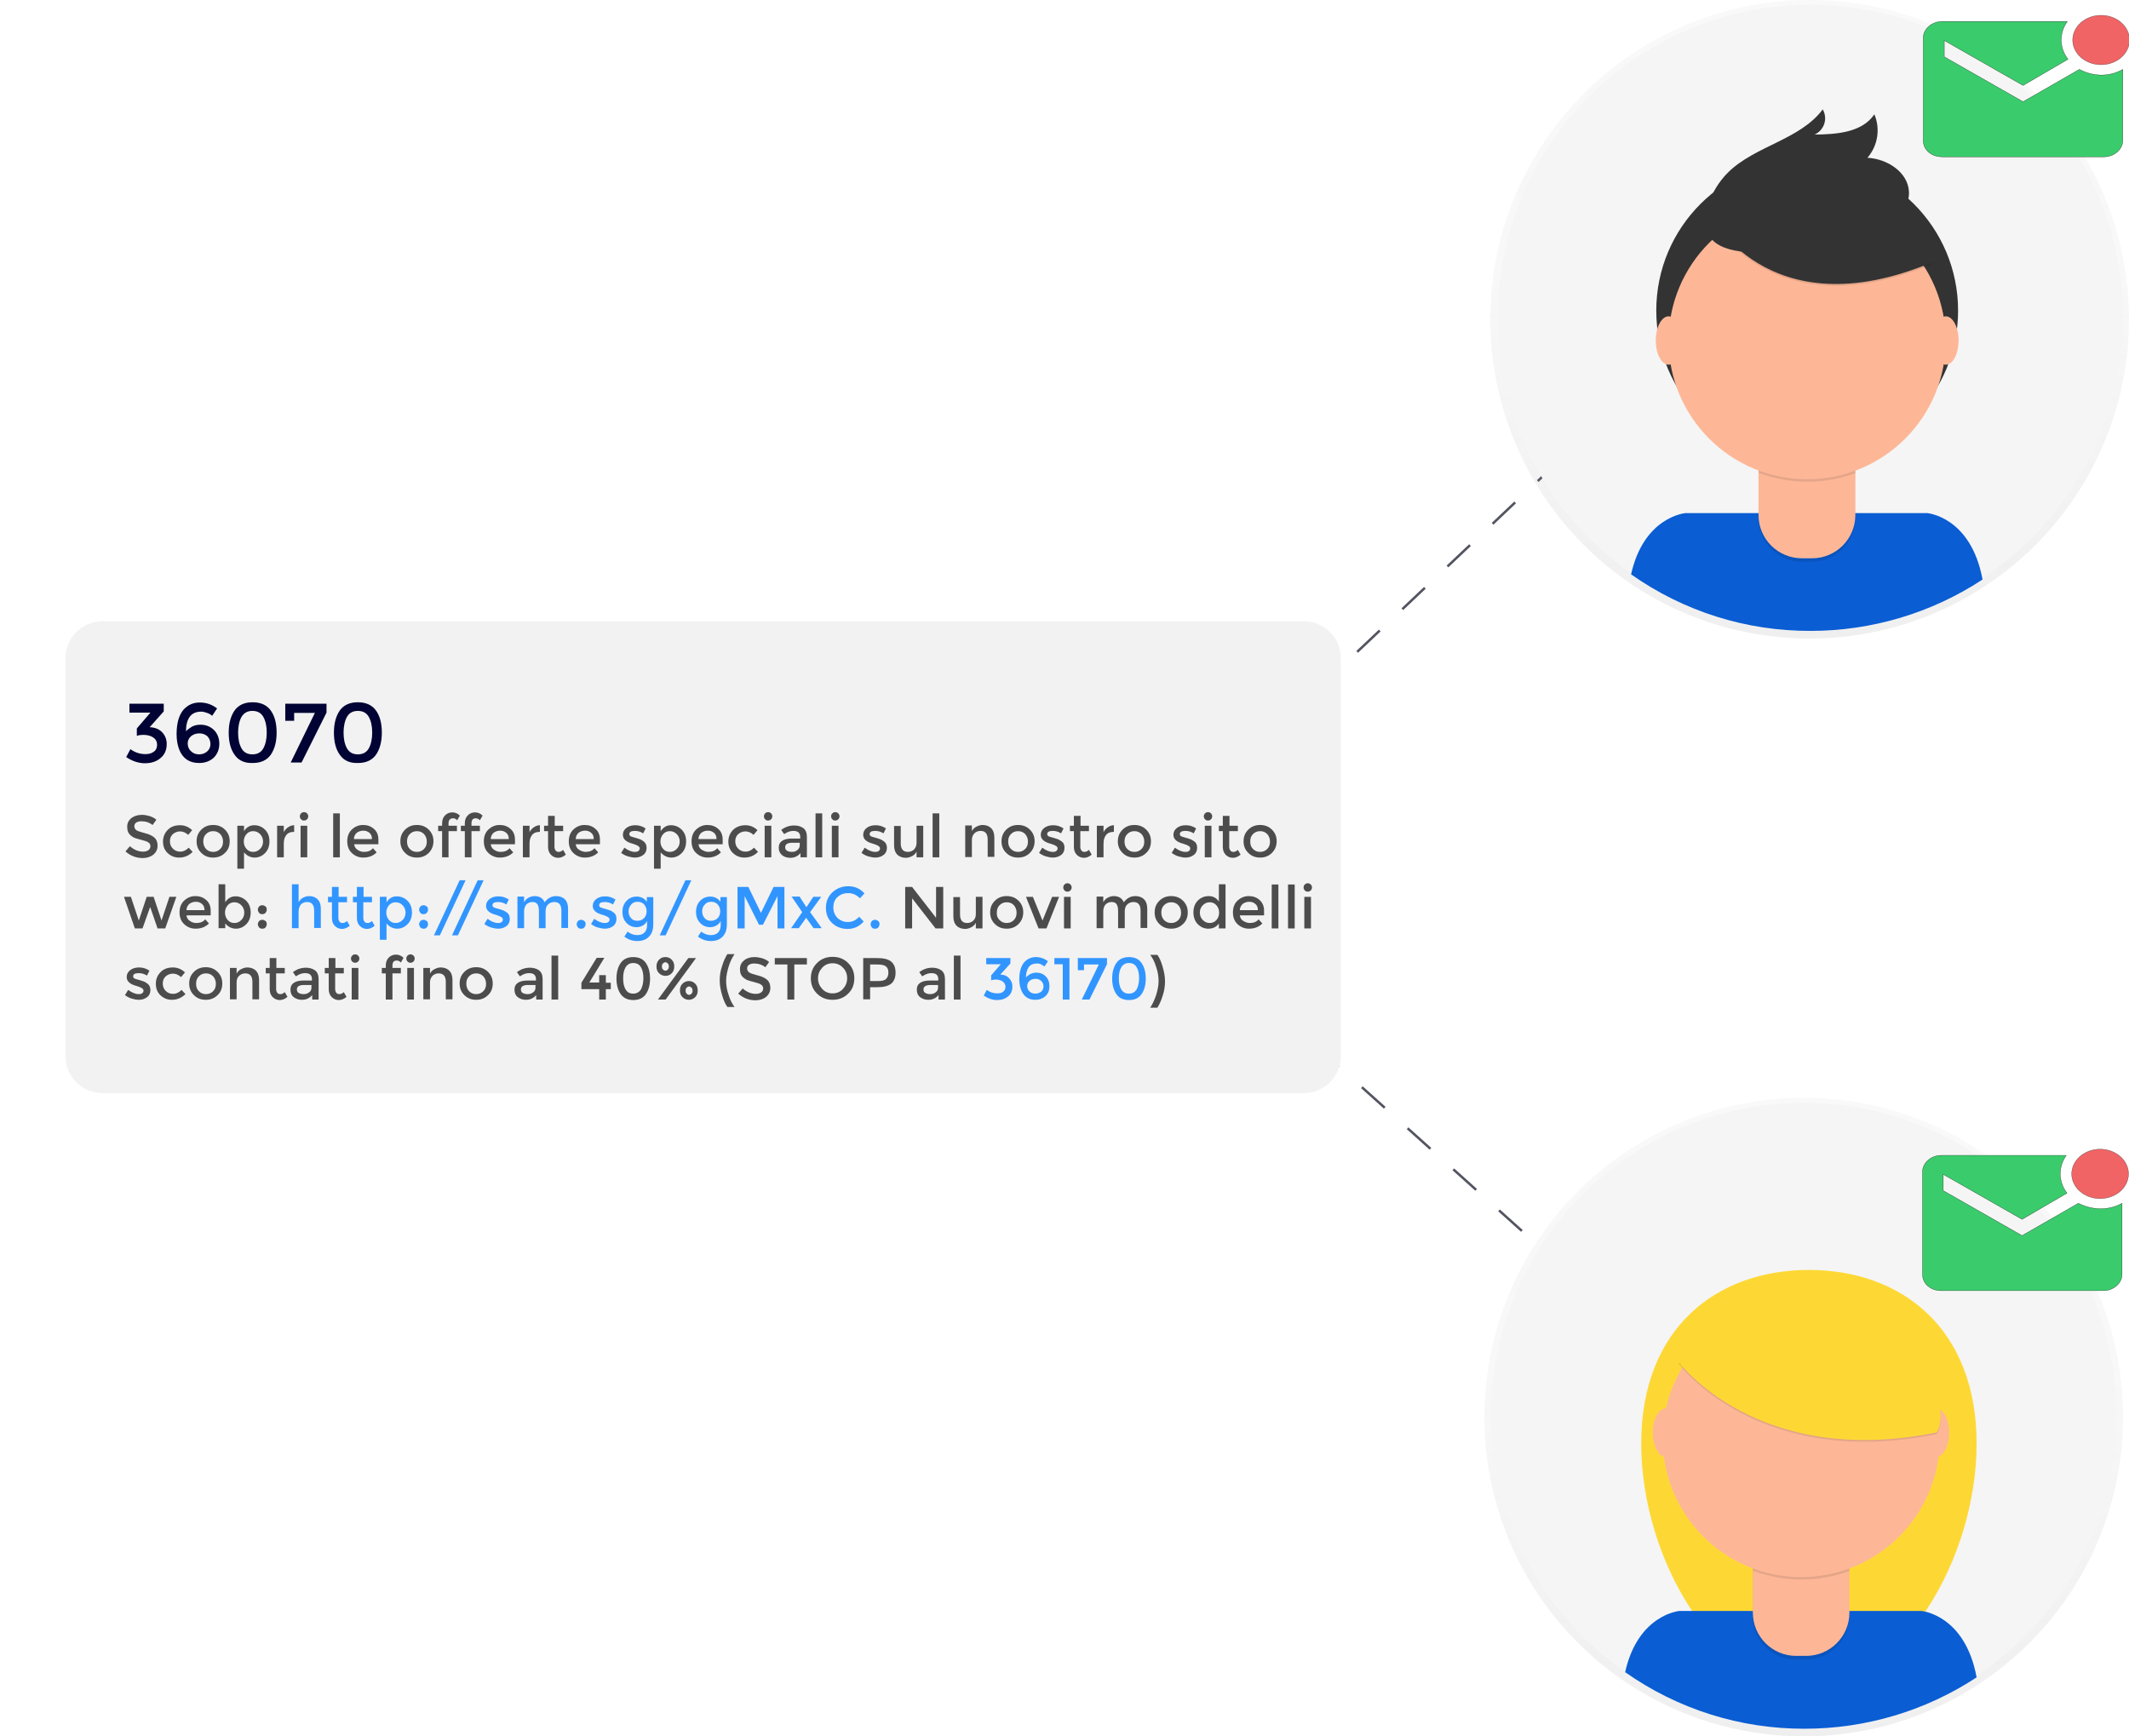 <?xml version="1.0" encoding="utf-8"?>
<!-- Generator: Adobe Illustrator 23.0.3, SVG Export Plug-In . SVG Version: 6.00 Build 0)  -->
<svg version="1.1" id="f196eae1-e898-45a8-a656-bd14eee244bb"
	 xmlns="http://www.w3.org/2000/svg" xmlns:xlink="http://www.w3.org/1999/xlink" x="0px" y="0px" viewBox="0 0 862 703.2"
	 style="enable-background:new 0 0 862 703.2;" xml:space="preserve">
<style type="text/css">
	.st0{fill:none;stroke:#535461;stroke-miterlimit:10;}
	.st1{fill:none;stroke:#535461;stroke-miterlimit:10;stroke-dasharray:12.58,12.58;}
	.st2{fill:none;stroke:#535461;stroke-miterlimit:10;stroke-dasharray:12.44,12.44;}
	.st3{opacity:0.5;}
	.st4{fill:url(#SVGID_1_);}
	.st5{fill:#F5F5F5;}
	.st6{fill:#FDD835;}
	.st7{fill:#0A5DD3;}
	.st8{opacity:0.1;enable-background:new    ;}
	.st9{fill:#FDB797;}
	.st10{fill:url(#SVGID_2_);}
	.st11{fill:#333333;}
	.st12{fill:#F16465;stroke:#231F20;stroke-width:0.1;stroke-miterlimit:10;}
	.st13{fill:#3ACC6C;stroke:#000000;stroke-width:0.1;stroke-miterlimit:10;}
	.st14{display:none;fill:#F2F2F2;}
	.st15{display:none;fill:#6ED397;}
	.st16{display:none;}
	.st17{display:inline;}
	.st18{display:inline;enable-background:new    ;}
	.st19{fill:#000333;}
	.st20{enable-background:new    ;}
	.st21{fill:#4C4C4C;}
	.st22{fill:#F9F9FD;}
	.st23{fill:#F2F2F2;}
	.st24{fill:#3195FF;}
</style>
<title>live collaboration</title>
<line class="st0" x1="536" y1="276.7" x2="540.4" y2="272.6"/>
<line class="st1" x1="549.5" y1="264" x2="709.5" y2="112.6"/>
<line class="st0" x1="714" y1="108.3" x2="718.4" y2="104.2"/>
<line class="st0" x1="537.6" y1="428" x2="542.1" y2="432"/>
<line class="st2" x1="551.4" y1="440.3" x2="713.4" y2="585.8"/>
<line class="st0" x1="718" y1="589.9" x2="722.5" y2="593.9"/>
<g class="st3">
	
		<linearGradient id="SVGID_1_" gradientUnits="userSpaceOnUse" x1="730.3" y1="585.8" x2="730.3" y2="844.4" gradientTransform="matrix(1 0 0 -1 0 1289)">
		<stop  offset="0" style="stop-color:#808080;stop-opacity:0.25"/>
		<stop  offset="0.54" style="stop-color:#808080;stop-opacity:0.12"/>
		<stop  offset="1" style="stop-color:#808080;stop-opacity:0.1"/>
	</linearGradient>
	<circle class="st4" cx="730.3" cy="573.9" r="129.3"/>
</g>
<circle class="st5" cx="730.3" cy="573.2" r="126.6"/>
<path class="st6" d="M800.3,584.6c0,46.6-30.4,98.5-67.9,98.5s-67.9-51.9-67.9-98.5s30.4-70.3,67.9-70.3S800.3,538,800.3,584.6z"/>
<path class="st7" d="M730.7,700.1c24.7,0,48.9-7.2,69.6-20.8c-4.7-25.5-22.4-26.9-22.4-26.9H680c0,0-16.8,1.4-22,24.8
	C679.3,692.2,704.7,700.2,730.7,700.1z"/>
<path class="st8" d="M709.6,621.3h39.1l0,0v33.3c0,9.7-7.9,17.5-17.5,17.5h-4.1c-9.7,0-17.5-7.9-17.5-17.5V621.3L709.6,621.3z"/>
<path class="st9" d="M713,619.8h32.5c1.9,0,3.3,1.5,3.3,3.3v30c0,9.7-7.9,17.5-17.5,17.5h-4.1c-9.7,0-17.5-7.9-17.5-17.5v-30
	C709.7,621.3,711.2,619.8,713,619.8z"/>
<path class="st8" d="M709.7,636.1c12.6,4.7,26.5,4.8,39.1,0.1v-4.8h-39.1V636.1z"/>
<circle class="st9" cx="729.3" cy="582.6" r="56.1"/>
<ellipse class="st9" cx="674.4" cy="580.2" rx="5.2" ry="9.8"/>
<ellipse class="st9" cx="784" cy="580.2" rx="5.2" ry="9.8"/>
<path class="st8" d="M679.6,552.2c0,0,31.8,43.4,104.5,28.6c0,0,8.1-9.9-11.7-40.2C752.6,510.2,697.6,515.1,679.6,552.2z"/>
<path class="st6" d="M679.6,551.5c0,0,31.8,43.4,104.5,28.6c0,0,8.1-9.9-11.7-40.2C752.6,509.5,697.6,514.4,679.6,551.5z"/>
<g class="st3">
	
		<linearGradient id="SVGID_2_" gradientUnits="userSpaceOnUse" x1="732.7" y1="1030.4" x2="732.7" y2="1289" gradientTransform="matrix(1 0 0 -1 0 1289)">
		<stop  offset="0" style="stop-color:#808080;stop-opacity:0.25"/>
		<stop  offset="0.54" style="stop-color:#808080;stop-opacity:0.12"/>
		<stop  offset="1" style="stop-color:#808080;stop-opacity:0.1"/>
	</linearGradient>
	<circle class="st10" cx="732.7" cy="129.3" r="129.3"/>
</g>
<circle class="st5" cx="733" cy="128.5" r="126.6"/>
<path class="st7" d="M733.1,255.5c24.7,0,48.9-7.2,69.6-20.8c-4.7-25.5-22.4-26.9-22.4-26.9h-97.9c0,0-16.8,1.4-22,24.8
	C681.7,247.6,707,255.6,733.1,255.5z"/>
<circle class="st11" cx="731.7" cy="125.8" r="61.1"/>
<path class="st8" d="M712,176.7h39.1l0,0V210c0,9.7-7.9,17.5-17.5,17.5h-4.1c-9.7,0-17.5-7.9-17.5-17.5l0,0V176.7L712,176.7z"/>
<path class="st9" d="M715.4,175.2h32.5c1.9,0,3.3,1.5,3.3,3.4v30c0,9.7-7.9,17.5-17.5,17.5h-4.1c-9.7,0-17.6-7.8-17.6-17.5l0,0v-30
	C712,176.7,713.5,175.2,715.4,175.2L715.4,175.2z"/>
<path class="st8" d="M712.1,191.5c12.6,4.7,26.5,4.8,39.1,0.1v-4.8h-39.1V191.5z"/>
<circle class="st9" cx="731.7" cy="138" r="56.1"/>
<path class="st8" d="M691.8,86.9c0,0,23.6,48,90.3,20.1l-15.5-24.4l-27.5-9.9L691.8,86.9z"/>
<path class="st11" d="M691.8,86.2c0,0,23.6,48,90.3,20.1L766.6,82l-27.5-9.9L691.8,86.2z"/>
<path class="st11" d="M691.6,83c1.6-4.9,4.3-9.4,8-13.1c11-10.9,29.1-13.2,38.4-25.6c2,3.5,0.8,7.9-2.7,9.9
	c-0.2,0.1-0.4,0.2-0.6,0.3c8.9-0.1,19.2-0.8,24.2-8.2c2.5,5.9,1.4,12.7-2.8,17.6c7.9,0.4,16.3,5.7,16.8,13.6
	c0.3,5.2-3,10.2-7.3,13.2s-9.5,4.4-14.7,5.5C736,99.5,681.8,113.4,691.6,83z"/>
<ellipse class="st9" cx="675.6" cy="137.9" rx="5.2" ry="9.8"/>
<ellipse class="st9" cx="787.8" cy="137.9" rx="5.2" ry="9.8"/>
<ellipse class="st12" cx="850.7" cy="16.2" rx="11.5" ry="10"/>
<path class="st13" d="M841.9,28.1l-22.8,13.1L787.2,23v-6.6l31.9,18.2L837.3,24c-3.6-4.7-3.6-10.6-0.3-15.3h-50.7
	c-4.2,0-7.6,3.1-7.6,6.6v41.6c0,3.8,3.3,6.6,7.6,6.6h65.6c4.2,0,7.6-3.1,7.6-6.6V28.1C854,31.3,847.3,31,841.9,28.1L841.9,28.1z"/>
<ellipse class="st12" cx="850.3" cy="475.4" rx="11.5" ry="10"/>
<path class="st13" d="M841.5,487.3l-22.8,13.1l-31.9-18.2v-6.6l31.9,18.2l18.2-10.6c-3.6-4.7-3.6-10.6-0.3-15.3H786
	c-4.2,0-7.6,3.1-7.6,6.6v41.6c0,3.8,3.3,6.6,7.6,6.6h65.6c4.2,0,7.6-3.1,7.6-6.6v-28.8C853.7,490.4,847,490.1,841.5,487.3
	L841.5,487.3z"/>
<g>
	<path class="st14" d="M-149.4,211.8h364c10.5,0,19,8.5,19,19v83c0,10.5-8.5,19-19,19h-364c-10.5,0-19-8.5-19-19v-83
		C-168.4,220.3-159.9,211.8-149.4,211.8z"/>
	<path class="st15" d="M224.1,285.8h-372c-8.3,0-15-6.7-15-15v-91c0-8.3,6.7-15,15-15h372c8.3,0,15,6.7,15,15v91
		C239,279.1,232.4,285.8,224.1,285.8z"/>
	<g class="st16">
		<g id="messages_1_" class="st17">
		</g>
		<g class="st18">
			<path class="st19" d="M-119.6,244.7c0.9,0.9,1.4,2.1,1.4,3.6c0,1.1-0.3,2-0.8,2.9s-1.3,1.5-2.4,2c-1,0.5-2.3,0.8-3.8,0.8
				c-1.3,0-2.6-0.2-3.8-0.6s-2.2-0.9-3-1.6l1.2-2.1c0.6,0.6,1.4,1.1,2.4,1.4s2,0.5,3.1,0.5c1.4,0,2.4-0.3,3.2-0.9s1.1-1.4,1.1-2.4
				s-0.4-1.8-1.1-2.4c-0.8-0.6-1.9-0.8-3.4-0.8h-1.5v-1.8l4.6-5.7h-8.7v-2.3h12.2v1.8l-4.8,6C-121.9,243.2-120.6,243.8-119.6,244.7z
				"/>
			<path class="st19" d="M-102.9,251.5v2.3h-13.2V252l7.5-7.2c0.9-0.9,1.5-1.6,1.8-2.3c0.3-0.6,0.5-1.3,0.5-1.9c0-1-0.3-1.7-1-2.3
				c-0.7-0.5-1.6-0.8-2.9-0.8c-2,0-3.6,0.7-4.7,2l-1.8-1.6c0.7-0.9,1.7-1.6,2.8-2.1c1.2-0.5,2.5-0.7,3.9-0.7c1.9,0,3.5,0.5,4.6,1.4
				s1.7,2.2,1.7,3.8c0,1-0.2,1.9-0.6,2.8s-1.2,1.9-2.4,3l-5.6,5.4L-102.9,251.5L-102.9,251.5z"/>
			<path class="st19" d="M-95.1,235.3v18.5h-2.6v-16.1h-4.2v-2.3L-95.1,235.3C-95.1,235.4-95.1,235.3-95.1,235.3z"/>
			<path class="st19" d="M-78.1,251.5v2.3h-13.2V252l7.5-7.2c0.9-0.9,1.5-1.6,1.8-2.3c0.3-0.6,0.5-1.3,0.5-1.9c0-1-0.3-1.7-1-2.3
				c-0.7-0.5-1.6-0.8-2.9-0.8c-2,0-3.6,0.7-4.7,2l-1.8-1.6c0.7-0.9,1.7-1.6,2.8-2.1c1.2-0.5,2.5-0.7,3.9-0.7c1.9,0,3.5,0.5,4.6,1.4
				s1.7,2.2,1.7,3.8c0,1-0.2,1.9-0.6,2.8c-0.4,0.9-1.2,1.9-2.4,3l-5.6,5.4L-78.1,251.5L-78.1,251.5z"/>
			<path class="st19" d="M-64.8,244.7c0.9,0.9,1.4,2.1,1.4,3.6c0,1.1-0.3,2-0.8,2.9s-1.3,1.5-2.4,2c-1,0.5-2.3,0.8-3.8,0.8
				c-1.3,0-2.6-0.2-3.8-0.6c-1.2-0.4-2.2-0.9-3-1.6l1.2-2.1c0.6,0.6,1.4,1.1,2.4,1.4s2,0.5,3.1,0.5c1.4,0,2.4-0.3,3.2-0.9
				c0.8-0.6,1.1-1.4,1.1-2.4s-0.4-1.8-1.1-2.4c-0.8-0.6-1.9-0.8-3.4-0.8h-1.5v-1.8l4.6-5.7h-8.9v-2.3H-64v1.8l-4.8,6
				C-67.1,243.2-65.7,243.8-64.8,244.7z"/>
		</g>
		<g class="st17">
			<g class="st20">
				<path class="st21" d="M-130.6,281.8h6.4v2h-6.4V281.8z"/>
				<path class="st21" d="M-110.4,287.2v2.1h-11.9v-1.6l6.8-6.5c0.8-0.8,1.4-1.5,1.7-2.1s0.4-1.2,0.4-1.7c0-0.9-0.3-1.5-0.9-2
					s-1.5-0.7-2.6-0.7c-1.8,0-3.3,0.6-4.3,1.8l-1.6-1.4c0.6-0.8,1.5-1.4,2.6-1.9c1.1-0.4,2.2-0.7,3.5-0.7c1.7,0,3.1,0.4,4.2,1.2
					c1,0.8,1.5,2,1.5,3.4c0,0.9-0.2,1.7-0.6,2.5s-1.1,1.7-2.2,2.7l-5.1,4.9L-110.4,287.2L-110.4,287.2z"/>
				<path class="st21" d="M-105.3,288.5c-1-0.7-1.8-1.7-2.4-2.9c-0.6-1.3-0.9-2.8-0.9-4.6c0-1.8,0.3-3.3,0.9-4.6
					c0.6-1.3,1.4-2.3,2.4-2.9c1-0.7,2.2-1,3.5-1s2.5,0.3,3.5,1s1.8,1.7,2.4,2.9c0.6,1.3,0.9,2.8,0.9,4.6c0,1.8-0.3,3.3-0.9,4.6
					c-0.6,1.3-1.4,2.3-2.4,2.9c-1,0.7-2.2,1-3.5,1S-104.3,289.1-105.3,288.5z M-98.6,285.7c0.8-1.1,1.2-2.7,1.2-4.8
					s-0.4-3.7-1.2-4.8c-0.8-1.1-1.9-1.6-3.2-1.6c-1.3,0-2.4,0.5-3.2,1.6c-0.8,1.1-1.2,2.7-1.2,4.8s0.4,3.7,1.2,4.8
					c0.8,1.1,1.9,1.6,3.2,1.6S-99.3,286.8-98.6,285.7z"/>
				<path class="st21" d="M-91.9,280.3c-0.7-0.8-1.1-1.9-1.1-3.3c0-1.3,0.4-2.4,1.1-3.3c0.7-0.8,1.6-1.3,2.8-1.3
					c1.2,0,2.1,0.4,2.8,1.2c0.7,0.8,1.1,1.9,1.1,3.3s-0.4,2.5-1.1,3.3s-1.6,1.2-2.8,1.2C-90.3,281.6-91.2,281.2-91.9,280.3z
					 M-87.3,279.4c0.4-0.6,0.6-1.3,0.6-2.3s-0.2-1.8-0.6-2.3c-0.4-0.6-1-0.8-1.7-0.8s-1.3,0.3-1.7,0.9c-0.4,0.6-0.6,1.3-0.6,2.3
					s0.2,1.8,0.6,2.3s1,0.9,1.7,0.9C-88.3,280.2-87.8,279.9-87.3,279.4z M-79.1,272.6h1.8l-11.4,16.6h-1.8L-79.1,272.6z
					 M-81.3,288.2c-0.7-0.8-1.1-1.9-1.1-3.3s0.4-2.5,1.1-3.3s1.6-1.2,2.8-1.2c1.2,0,2.1,0.4,2.8,1.3c0.7,0.8,1.1,1.9,1.1,3.3
					c0,1.3-0.4,2.4-1.1,3.3c-0.7,0.8-1.6,1.3-2.8,1.3C-79.8,289.4-80.7,289-81.3,288.2z M-76.8,287.2c0.4-0.6,0.6-1.3,0.6-2.3
					s-0.2-1.8-0.6-2.3c-0.4-0.6-1-0.9-1.7-0.9s-1.3,0.3-1.7,0.8c-0.4,0.6-0.6,1.3-0.6,2.3s0.2,1.8,0.6,2.3c0.4,0.6,1,0.8,1.7,0.8
					C-77.8,288.1-77.3,287.8-76.8,287.2z"/>
				<path class="st21" d="M-64.7,289c-0.9-0.3-1.7-0.6-2.2-1.1l0.9-1.8c0.6,0.4,1.2,0.7,2,1c0.8,0.2,1.6,0.4,2.4,0.4
					c2,0,3-0.6,3-1.7c0-0.4-0.1-0.7-0.4-0.9c-0.3-0.2-0.6-0.4-1-0.5s-1-0.2-1.7-0.3c-1-0.2-1.8-0.3-2.5-0.5c-0.6-0.2-1.2-0.6-1.7-1
					c-0.5-0.5-0.7-1.2-0.7-2.1c0-1.1,0.5-2.1,1.4-2.7c1-0.7,2.2-1,3.8-1c0.8,0,1.7,0.1,2.5,0.3c0.8,0.2,1.5,0.5,2.1,0.8l-1,1.8
					c-1-0.7-2.2-1-3.6-1c-1,0-1.7,0.2-2.2,0.5s-0.8,0.7-0.8,1.3c0,0.4,0.1,0.7,0.4,1s0.6,0.4,1.1,0.5c0.4,0.1,1,0.2,1.8,0.4
					c1,0.2,1.8,0.4,2.5,0.6c0.6,0.2,1.2,0.5,1.6,1s0.7,1.1,0.7,2c0,1.1-0.5,2-1.5,2.7s-2.3,1-4,1C-62.7,289.4-63.7,289.3-64.7,289z"
					/>
				<path class="st21" d="M-41.7,276.7v12.6h-2.2v-1.9c-0.5,0.6-1.1,1.2-1.8,1.5c-0.8,0.4-1.6,0.5-2.5,0.5c-1.7,0-3-0.5-4-1.4
					s-1.4-2.3-1.4-4.1v-7.2h2.3v7c0,1.2,0.3,2.1,0.9,2.8c0.6,0.6,1.4,0.9,2.5,0.9c1.2,0,2.2-0.4,2.9-1.1s1-1.8,1-3.1v-6.5
					L-41.7,276.7L-41.7,276.7z"/>
				<path class="st21" d="M-33.3,277.1c0.8-0.4,1.7-0.6,2.8-0.6v2.2c-0.1,0-0.3,0-0.5,0c-1.2,0-2.2,0.4-2.9,1.1s-1.1,1.8-1.1,3.1
					v6.3h-2.3v-12.6h2.2v2.1C-34.8,278.1-34.2,277.5-33.3,277.1z"/>
				<path class="st21" d="M-14,288.5c-0.3,0.3-0.7,0.5-1.2,0.7s-1,0.2-1.5,0.2c-1.3,0-2.2-0.3-2.9-1c-0.7-0.7-1-1.7-1-2.9v-6.9h-2.1
					v-1.9h2.1v-2.8h2.3v2.8h3.6v1.9h-3.6v6.8c0,0.7,0.2,1.2,0.5,1.6s0.8,0.5,1.5,0.5s1.3-0.2,1.8-0.6L-14,288.5z"/>
				<path class="st21" d="M-9.8,288.6c-1-0.6-1.8-1.3-2.3-2.3c-0.6-1-0.8-2.1-0.8-3.3c0-1.2,0.3-2.3,0.8-3.3s1.3-1.7,2.3-2.3
					c1-0.5,2.1-0.8,3.4-0.8s2.4,0.3,3.4,0.8s1.8,1.3,2.3,2.3s0.8,2.1,0.8,3.3c0,1.2-0.3,2.3-0.8,3.3c-0.6,1-1.3,1.7-2.3,2.3
					s-2.1,0.8-3.4,0.8S-8.8,289.1-9.8,288.6z M-4.1,286.9c0.6-0.4,1.1-0.9,1.5-1.6s0.5-1.4,0.5-2.3s-0.2-1.6-0.5-2.3
					c-0.4-0.7-0.9-1.2-1.5-1.6s-1.4-0.5-2.2-0.5s-1.5,0.2-2.2,0.5c-0.6,0.4-1.1,0.9-1.5,1.6s-0.6,1.4-0.6,2.3s0.2,1.6,0.6,2.3
					c0.4,0.7,0.9,1.2,1.5,1.6s1.4,0.6,2.2,0.6S-4.9,287.2-4.1,286.9z"/>
				<path class="st21" d="M15,276.7v12.6h-2.2v-1.9c-0.5,0.6-1.1,1.2-1.8,1.5c-0.8,0.4-1.6,0.5-2.5,0.5c-1.7,0-3-0.5-4-1.4
					s-1.4-2.3-1.4-4.1v-7.2h2.3v7c0,1.2,0.3,2.1,0.9,2.8c0.6,0.6,1.4,0.9,2.5,0.9c1.2,0,2.2-0.4,2.9-1.1s1-1.8,1-3.1v-6.5L15,276.7
					L15,276.7z"/>
				<path class="st21" d="M20,289c-0.9-0.3-1.7-0.6-2.2-1.1l0.9-1.8c0.6,0.4,1.2,0.7,2,1c0.8,0.2,1.6,0.4,2.4,0.4c2,0,3-0.6,3-1.7
					c0-0.4-0.1-0.7-0.4-0.9c-0.3-0.2-0.6-0.4-1-0.5s-1-0.2-1.7-0.3c-1-0.2-1.8-0.3-2.5-0.5c-0.6-0.2-1.2-0.6-1.7-1
					c-0.5-0.5-0.7-1.2-0.7-2.1c0-1.1,0.5-2.1,1.4-2.7c1-0.7,2.2-1,3.8-1c0.8,0,1.7,0.1,2.5,0.3c0.8,0.2,1.5,0.5,2.1,0.8l-1,1.8
					c-1-0.7-2.2-1-3.6-1c-1,0-1.7,0.2-2.2,0.5s-0.8,0.7-0.8,1.3c0,0.4,0.1,0.7,0.4,1s0.6,0.4,1.1,0.5c0.4,0.1,1,0.2,1.8,0.4
					c1,0.2,1.8,0.4,2.5,0.6c0.6,0.2,1.2,0.5,1.6,1s0.7,1.1,0.7,2c0,1.1-0.5,2-1.5,2.7s-2.3,1-4,1C22,289.4,21,289.3,20,289z"/>
				<path class="st21" d="M48.3,278c0.9,0.9,1.4,2.3,1.4,4.1v7.2h-2.3v-7c0-1.2-0.3-2.1-0.9-2.8c-0.6-0.6-1.4-0.9-2.5-0.9
					c-1.2,0-2.2,0.4-2.9,1.1s-1.1,1.8-1.1,3.1v6.5h-2.3v-12.6h2.2v1.9c0.5-0.6,1.1-1.1,1.9-1.5c0.8-0.3,1.7-0.5,2.7-0.5
					C46.1,276.6,47.3,277,48.3,278z"/>
				<path class="st21" d="M55.9,288.6c-1-0.6-1.8-1.3-2.3-2.3c-0.6-1-0.8-2.1-0.8-3.3c0-1.2,0.3-2.3,0.8-3.3s1.3-1.7,2.3-2.3
					c1-0.5,2.1-0.8,3.4-0.8s2.4,0.3,3.4,0.8s1.8,1.3,2.3,2.3s0.8,2.1,0.8,3.3c0,1.2-0.3,2.3-0.8,3.3c-0.6,1-1.3,1.7-2.3,2.3
					s-2.1,0.8-3.4,0.8S56.9,289.1,55.9,288.6z M61.6,286.9c0.6-0.4,1.1-0.9,1.5-1.6s0.5-1.4,0.5-2.3s-0.2-1.6-0.5-2.3
					c-0.4-0.7-0.9-1.2-1.5-1.6s-1.4-0.5-2.2-0.5s-1.5,0.2-2.2,0.5c-0.6,0.4-1.1,0.9-1.5,1.6s-0.6,1.4-0.6,2.3s0.2,1.6,0.6,2.3
					c0.4,0.7,0.9,1.2,1.5,1.6s1.4,0.6,2.2,0.6S60.8,287.2,61.6,286.9z"/>
				<path class="st21" d="M69.7,289c-0.9-0.3-1.7-0.6-2.2-1.1l0.9-1.8c0.6,0.4,1.2,0.7,2,1c0.8,0.2,1.6,0.4,2.4,0.4c2,0,3-0.6,3-1.7
					c0-0.4-0.1-0.7-0.4-0.9c-0.3-0.2-0.6-0.4-1-0.5s-1-0.2-1.7-0.3c-1-0.2-1.8-0.3-2.5-0.5c-0.6-0.2-1.2-0.6-1.7-1
					c-0.5-0.5-0.7-1.2-0.7-2.1c0-1.1,0.5-2.1,1.4-2.7c1-0.7,2.2-1,3.8-1c0.8,0,1.7,0.1,2.5,0.3c0.8,0.2,1.5,0.5,2.1,0.8l-1,1.8
					c-1-0.7-2.2-1-3.6-1c-1,0-1.7,0.2-2.2,0.5s-0.8,0.7-0.8,1.3c0,0.4,0.1,0.7,0.4,1s0.6,0.4,1.1,0.5c0.4,0.1,1,0.2,1.8,0.4
					c1,0.2,1.8,0.4,2.5,0.6c0.6,0.2,1.2,0.5,1.6,1s0.7,1.1,0.7,2c0,1.1-0.5,2-1.5,2.7s-2.3,1-4,1C71.7,289.4,70.7,289.3,69.7,289z"
					/>
				<path class="st21" d="M95.9,277.8c0.9,0.9,1.4,2.1,1.4,3.8v7.6h-2.2v-1.7c-0.4,0.6-0.9,1-1.6,1.3s-1.5,0.5-2.5,0.5
					c-1.4,0-2.5-0.3-3.4-1s-1.3-1.6-1.3-2.7s0.4-2,1.2-2.7c0.8-0.7,2.1-1,3.8-1h3.6v-0.5c0-1-0.3-1.7-0.9-2.3
					c-0.6-0.5-1.4-0.8-2.5-0.8c-0.7,0-1.5,0.1-2.2,0.4c-0.7,0.2-1.3,0.6-1.8,1l-1-1.7c0.6-0.5,1.4-0.9,2.3-1.2
					c0.9-0.3,1.9-0.4,2.9-0.4C93.7,276.6,94.9,277,95.9,277.8z M93.7,287.1c0.6-0.4,1.1-0.9,1.4-1.7v-1.8h-3.5
					c-1.9,0-2.9,0.6-2.9,1.9c0,0.6,0.2,1.1,0.7,1.5s1.2,0.5,2,0.5C92.3,287.7,93.1,287.5,93.7,287.1z"/>
				<path class="st21" d="M105.4,277.1c0.8-0.4,1.7-0.6,2.8-0.6v2.2c-0.1,0-0.3,0-0.5,0c-1.2,0-2.2,0.4-2.9,1.1
					c-0.7,0.7-1.1,1.8-1.1,3.1v6.3h-2.3v-12.6h2.2v2.1C104.2,278.1,104.7,277.5,105.4,277.1z"/>
				<path class="st21" d="M118.6,288.5c-0.3,0.3-0.7,0.5-1.2,0.7s-1,0.2-1.5,0.2c-1.3,0-2.2-0.3-2.9-1c-0.7-0.7-1-1.7-1-2.9v-6.9
					h-2.1v-1.9h2.1v-2.8h2.3v2.8h3.6v1.9h-3.6v6.8c0,0.7,0.2,1.2,0.5,1.6s0.8,0.5,1.5,0.5s1.3-0.2,1.8-0.6L118.6,288.5z"/>
				<path class="st21" d="M121.4,273.8c-0.3-0.3-0.4-0.6-0.4-1s0.1-0.8,0.4-1.1c0.3-0.3,0.7-0.4,1.1-0.4s0.8,0.1,1.1,0.4
					c0.3,0.3,0.4,0.6,0.4,1s-0.1,0.8-0.4,1.1c-0.3,0.3-0.7,0.4-1.1,0.4S121.8,274.1,121.4,273.8z M121.4,276.7h2.3v12.6h-2.3V276.7z
					"/>
				<path class="st21" d="M130.1,288.6c-1-0.6-1.8-1.3-2.4-2.3c-0.6-1-0.9-2.1-0.9-3.3c0-1.2,0.3-2.3,0.9-3.3c0.6-1,1.4-1.7,2.4-2.3
					c1-0.5,2.2-0.8,3.4-0.8c1.1,0,2.2,0.2,3.1,0.7s1.6,1.1,2.1,2l-1.7,1.1c-0.4-0.6-0.9-1.1-1.5-1.4s-1.2-0.5-1.9-0.5
					c-0.8,0-1.6,0.2-2.2,0.5c-0.7,0.4-1.2,0.9-1.5,1.6c-0.4,0.7-0.6,1.4-0.6,2.3s0.2,1.7,0.6,2.3s0.9,1.2,1.5,1.6s1.4,0.5,2.2,0.5
					c0.7,0,1.4-0.2,1.9-0.5s1.1-0.8,1.5-1.4l1.7,1.1c-0.5,0.9-1.2,1.5-2.1,2s-1.9,0.7-3.1,0.7C132.3,289.4,131.1,289.1,130.1,288.6z
					"/>
				<path class="st21" d="M141.4,271.6h2.3v17.6h-2.3V271.6z"/>
				<path class="st21" d="M159.4,283.7h-10.2c0.1,1.1,0.6,2,1.5,2.7c0.8,0.7,1.9,1,3.1,1c1.5,0,2.7-0.5,3.6-1.5l1.3,1.5
					c-0.6,0.7-1.3,1.2-2.1,1.5s-1.8,0.5-2.8,0.5c-1.3,0-2.5-0.3-3.5-0.8s-1.8-1.3-2.4-2.3c-0.6-1-0.8-2.1-0.8-3.3
					c0-1.2,0.3-2.3,0.8-3.3s1.3-1.7,2.3-2.3c1-0.5,2-0.8,3.2-0.8s2.3,0.3,3.2,0.8s1.7,1.3,2.2,2.3s0.8,2.1,0.8,3.4
					C159.4,283.2,159.4,283.5,159.4,283.7z M150.6,279.5c-0.7,0.7-1.2,1.5-1.3,2.6h8.1c-0.1-1.1-0.6-1.9-1.3-2.6s-1.7-1-2.7-1
					C152.1,278.5,151.3,278.8,150.6,279.5z"/>
				<path class="st21" d="M163.3,289c-0.9-0.3-1.7-0.6-2.2-1.1l0.9-1.8c0.6,0.4,1.2,0.7,2,1s1.6,0.4,2.4,0.4c2,0,3-0.6,3-1.7
					c0-0.4-0.1-0.7-0.4-0.9c-0.3-0.2-0.6-0.4-1-0.5s-1-0.2-1.7-0.3c-1-0.2-1.8-0.3-2.5-0.5s-1.2-0.6-1.7-1c-0.5-0.5-0.7-1.2-0.7-2.1
					c0-1.1,0.5-2.1,1.4-2.7c1-0.7,2.2-1,3.8-1c0.8,0,1.7,0.1,2.5,0.3c0.8,0.2,1.5,0.5,2.1,0.8l-1,1.8c-1-0.7-2.2-1-3.6-1
					c-1,0-1.7,0.2-2.2,0.5s-0.8,0.7-0.8,1.3c0,0.4,0.1,0.7,0.4,1c0.3,0.3,0.6,0.4,1.1,0.5c0.4,0.1,1,0.2,1.8,0.4
					c1,0.2,1.8,0.4,2.5,0.6c0.6,0.2,1.2,0.5,1.6,1c0.4,0.5,0.7,1.1,0.7,2c0,1.1-0.5,2-1.5,2.7s-2.3,1-4,1
					C165.3,289.4,164.3,289.3,163.3,289z"/>
			</g>
			<g class="st20">
				<path class="st21" d="M-118.6,312.2h-10.2c0.1,1.1,0.6,2,1.5,2.7c0.8,0.7,1.9,1,3.1,1c1.5,0,2.7-0.5,3.6-1.5l1.3,1.5
					c-0.6,0.7-1.3,1.2-2.1,1.5c-0.8,0.3-1.8,0.5-2.8,0.5c-1.3,0-2.5-0.3-3.5-0.8s-1.8-1.3-2.4-2.3s-0.8-2.1-0.8-3.3
					c0-1.2,0.3-2.3,0.8-3.3s1.3-1.7,2.3-2.3c1-0.5,2-0.8,3.2-0.8s2.3,0.3,3.2,0.8s1.7,1.3,2.2,2.3s0.8,2.1,0.8,3.4
					C-118.6,311.7-118.6,312-118.6,312.2z M-127.4,308c-0.7,0.7-1.2,1.5-1.3,2.6h8.1c-0.1-1.1-0.6-1.9-1.3-2.6s-1.7-1-2.7-1
					C-125.9,307-126.8,307.3-127.4,308z"/>
				<path class="st21" d="M-104.8,306.5c0.9,0.9,1.4,2.3,1.4,4.1v7.2h-2.3v-7c0-1.2-0.3-2.1-0.9-2.8c-0.6-0.6-1.4-0.9-2.5-0.9
					c-1.2,0-2.2,0.4-2.9,1.1c-0.7,0.7-1.1,1.8-1.1,3.1v6.5h-2.3v-12.6h2.2v1.9c0.5-0.6,1.1-1.1,1.9-1.5c0.8-0.3,1.7-0.5,2.7-0.5
					C-107.1,305.1-105.8,305.5-104.8,306.5z"/>
				<path class="st21" d="M-73.3,306.4c0.9,0.9,1.4,2.3,1.4,4.1v7.2h-2.3v-7c0-1.2-0.3-2.1-0.8-2.8c-0.6-0.6-1.4-0.9-2.4-0.9
					c-1.2,0-2.1,0.4-2.8,1.1c-0.7,0.7-1,1.8-1,3.1v6.5h-2.3v-7c0-1.2-0.3-2.1-0.8-2.8c-0.6-0.6-1.4-0.9-2.4-0.9
					c-1.2,0-2.1,0.4-2.8,1.1c-0.7,0.7-1,1.8-1,3.1v6.5h-2.3v-12.6h2.2v1.9c0.5-0.6,1.1-1.1,1.8-1.5c0.7-0.3,1.6-0.5,2.5-0.5
					c1,0,1.9,0.2,2.6,0.6c0.8,0.4,1.3,1,1.8,1.7c0.5-0.7,1.1-1.3,2-1.7c0.8-0.4,1.8-0.6,2.9-0.6C-75.4,305.1-74.2,305.5-73.3,306.4z
					"/>
				<path class="st21" d="M-59,306.3c0.9,0.9,1.4,2.1,1.4,3.8v7.6h-2.2V316c-0.4,0.6-0.9,1-1.6,1.3c-0.7,0.3-1.5,0.5-2.5,0.5
					c-1.4,0-2.5-0.3-3.4-1s-1.3-1.6-1.3-2.7s0.4-2,1.2-2.7c0.8-0.7,2.1-1,3.8-1h3.6v-0.5c0-1-0.3-1.7-0.9-2.3
					c-0.6-0.5-1.4-0.8-2.5-0.8c-0.7,0-1.5,0.1-2.2,0.4c-0.7,0.2-1.3,0.6-1.8,1l-1-1.7c0.6-0.5,1.4-0.9,2.3-1.2
					c0.9-0.3,1.9-0.4,2.9-0.4C-61.3,305.1-60,305.5-59,306.3z M-61.3,315.6c0.6-0.4,1.1-0.9,1.4-1.7v-1.8h-3.5
					c-1.9,0-2.9,0.6-2.9,1.9c0,0.6,0.2,1.1,0.7,1.5s1.2,0.5,2,0.5C-62.8,316.2-61.9,316-61.3,315.6z"/>
				<path class="st21" d="M-41.3,305.2v10.9c0,2.2-0.5,3.8-1.6,4.9s-2.7,1.6-4.9,1.6c-1.2,0-2.3-0.2-3.4-0.5
					c-1.1-0.3-1.9-0.8-2.6-1.4l1.1-1.8c0.6,0.5,1.3,0.9,2.2,1.2c0.9,0.3,1.8,0.4,2.7,0.4c1.5,0,2.6-0.3,3.3-1s1.1-1.8,1.1-3.2v-1
					c-0.5,0.6-1.2,1.1-2,1.5c-0.8,0.3-1.6,0.5-2.6,0.5c-1.2,0-2.3-0.3-3.3-0.8s-1.7-1.2-2.3-2.2c-0.6-0.9-0.8-2-0.8-3.2
					s0.3-2.2,0.8-3.2c0.6-0.9,1.3-1.6,2.3-2.1s2.1-0.8,3.3-0.8c1,0,1.8,0.2,2.6,0.5s1.5,0.9,2,1.5v-1.9h2.1
					C-41.3,305.1-41.3,305.2-41.3,305.2z M-45.7,314.7c0.7-0.3,1.2-0.8,1.5-1.5c0.4-0.6,0.6-1.3,0.6-2.1c0-1.2-0.4-2.2-1.2-3
					s-1.8-1.1-3.1-1.1s-2.3,0.4-3.1,1.1c-0.8,0.8-1.2,1.7-1.2,3c0,0.8,0.2,1.5,0.6,2.1s0.9,1.1,1.5,1.5c0.7,0.3,1.4,0.5,2.2,0.5
					C-47,315.3-46.3,315.1-45.7,314.7z"/>
				<path class="st21" d="M-28.5,306.3c0.9,0.9,1.4,2.1,1.4,3.8v7.6h-2.2V316c-0.4,0.6-0.9,1-1.6,1.3c-0.7,0.3-1.5,0.5-2.5,0.5
					c-1.4,0-2.5-0.3-3.4-1s-1.3-1.6-1.3-2.7s0.4-2,1.2-2.7s2.1-1,3.8-1h3.6v-0.5c0-1-0.3-1.7-0.9-2.3c-0.6-0.5-1.4-0.8-2.5-0.8
					c-0.7,0-1.5,0.1-2.2,0.4c-0.7,0.2-1.3,0.6-1.8,1l-1-1.7c0.6-0.5,1.4-0.9,2.3-1.2c0.9-0.3,1.9-0.4,2.9-0.4
					C-30.7,305.1-29.3,305.5-28.5,306.3z M-30.7,315.6c0.6-0.4,1.1-0.9,1.4-1.7v-1.8h-3.5c-1.9,0-2.9,0.6-2.9,1.9
					c0,0.6,0.2,1.1,0.7,1.5s1.2,0.5,2,0.5C-32,316.2-31.3,316-30.7,315.6z"/>
				<path class="st21" d="M-22.1,317.5c-0.9-0.3-1.7-0.6-2.2-1.1l0.9-1.8c0.6,0.4,1.2,0.7,2,1c0.8,0.2,1.6,0.4,2.4,0.4
					c2,0,3-0.6,3-1.7c0-0.4-0.1-0.7-0.4-0.9c-0.3-0.2-0.6-0.4-1-0.5s-1-0.2-1.7-0.3c-1-0.2-1.8-0.3-2.5-0.5c-0.6-0.2-1.2-0.6-1.7-1
					c-0.5-0.5-0.7-1.2-0.7-2.1c0-1.1,0.5-2.1,1.4-2.7c1-0.7,2.2-1,3.8-1c0.8,0,1.7,0.1,2.5,0.3c0.8,0.2,1.5,0.5,2.1,0.8l-1,1.8
					c-1-0.7-2.2-1-3.6-1c-1,0-1.7,0.2-2.2,0.5s-0.8,0.7-0.8,1.3c0,0.4,0.1,0.7,0.4,1s0.6,0.4,1.1,0.5c0.4,0.1,1,0.2,1.8,0.4
					c1,0.2,1.8,0.4,2.5,0.6c0.6,0.2,1.2,0.5,1.6,1s0.7,1.1,0.7,2c0,1.1-0.5,2-1.5,2.7s-2.3,1-4,1C-20.3,317.9-21.3,317.8-22.1,317.5
					z"/>
				<path class="st21" d="M-10.9,302.3c-0.3-0.3-0.4-0.6-0.4-1s0.1-0.8,0.4-1.1c0.3-0.3,0.7-0.4,1.1-0.4s0.8,0.1,1.1,0.4
					s0.4,0.6,0.4,1s-0.1,0.8-0.4,1.1c-0.3,0.3-0.7,0.4-1.1,0.4S-10.6,302.6-10.9,302.3z M-10.9,305.2h2.3v12.6h-2.3V305.2z"/>
				<path class="st21" d="M6.3,306.5c0.9,0.9,1.4,2.3,1.4,4.1v7.2H5.4v-7c0-1.2-0.3-2.1-0.9-2.8c-0.6-0.6-1.4-0.9-2.5-0.9
					c-1.2,0-2.2,0.4-2.9,1.1S-2,310-2,311.3v6.5h-2.3v-12.6h2.2v1.9c0.5-0.6,1.1-1.1,1.9-1.5c0.8-0.3,1.7-0.5,2.7-0.5
					C4,305.1,5.4,305.5,6.3,306.5z"/>
				<path class="st21" d="M11.4,317.5c-0.3-0.3-0.5-0.7-0.5-1.2s0.2-0.8,0.5-1.2c0.3-0.3,0.7-0.5,1.1-0.5c0.4,0,0.8,0.2,1.1,0.5
					s0.5,0.7,0.5,1.2s-0.2,0.9-0.5,1.2c-0.3,0.3-0.7,0.5-1.1,0.5C12,317.9,11.6,317.8,11.4,317.5z"/>
			</g>
		</g>
	</g>
	<g class="st16">
		<g class="st17">
			<path class="st22" d="M220.4,280.8h-362.7c-8.1,0-14.7-6.6-14.7-14.7v-81.6c0-8.1,6.6-14.7,14.7-14.7h362.7
				c8.1,0,14.7,6.6,14.7,14.7v81.6C235.1,274.2,228.4,280.8,220.4,280.8z"/>
		</g>
	</g>
	<path class="st23" d="M527.8,442.7H41.5c-8.3,0-15-6.7-15-15V266.6c0-8.3,6.7-15,15-15h486.4c8.3,0,15,6.7,15,15v161.1
		C542.8,436,536.2,442.7,527.8,442.7z"/>
</g>
<g>
	<path class="st19" d="M52.4,288.6V285h13.9v3.1l-5.7,6.4c2.2,0.1,3.9,0.8,5.1,2.1c1.2,1.3,1.8,2.9,1.8,4.7c0,2.4-0.8,4.3-2.5,5.7
		c-1.6,1.4-3.8,2.1-6.3,2.1s-5.1-0.8-7.6-2.5l1.7-3.2c1.9,1.4,4,2,6.1,2c1.4,0,2.5-0.3,3.4-1c0.9-0.6,1.3-1.6,1.3-2.8
		c0-1.2-0.5-2.2-1.5-2.9c-1-0.7-2.4-1.1-4.1-1.1c-0.9,0-1.7,0.1-2.6,0.4V295l5.5-6.4H52.4z"/>
	<path class="st19" d="M81.5,288.2c-2.1,0-3.7,0.7-4.7,2.1c-1,1.4-1.5,3.4-1.5,5.8c0.6-0.6,1.4-1.2,2.4-1.8c1.1-0.6,2.2-0.8,3.5-0.8
		c2.1,0,3.9,0.7,5.4,2.1c1.4,1.4,2.2,3.3,2.2,5.6c0,2.3-0.8,4.2-2.3,5.7c-1.6,1.4-3.5,2.1-5.9,2.1c-3.8,0-6.4-1.7-7.9-5.1
		c-0.8-1.9-1.2-4.1-1.2-6.6c0-2.4,0.3-4.5,0.8-6.1s1.2-2.9,2.1-3.9c1.8-1.9,3.9-2.8,6.5-2.8c2.6,0,4.9,0.8,7,2.4l-2,3
		c-0.5-0.5-1.2-0.9-2.1-1.2C83,288.4,82.2,288.2,81.5,288.2z M80.8,297c-1.4,0-2.5,0.4-3.4,1.1c-0.9,0.8-1.4,1.7-1.4,3
		c0,1.2,0.4,2.3,1.3,3.1c0.9,0.9,2,1.3,3.3,1.3s2.4-0.4,3.3-1.2c0.9-0.8,1.3-1.8,1.3-3c0-1.2-0.4-2.2-1.2-3.1
		C83.2,297.5,82.1,297,80.8,297z"/>
	<path class="st19" d="M95,305.7c-1.6-2.2-2.4-5.2-2.4-9c0-3.7,0.8-6.7,2.4-9c1.6-2.2,4-3.3,7.3-3.3c3.2,0,5.7,1.1,7.3,3.3
		c1.6,2.2,2.4,5.2,2.4,9c0,3.7-0.8,6.7-2.4,9c-1.6,2.2-4,3.3-7.3,3.3C99,309.1,96.6,308,95,305.7z M97.8,290.3
		c-0.9,1.6-1.4,3.8-1.4,6.4c0,2.7,0.5,4.8,1.4,6.4c0.9,1.6,2.4,2.4,4.4,2.4s3.5-0.8,4.4-2.4s1.4-3.8,1.4-6.4c0-2.7-0.5-4.8-1.4-6.4
		c-0.9-1.6-2.4-2.4-4.4-2.4S98.8,288.7,97.8,290.3z"/>
	<path class="st19" d="M115.5,291.9V285h16.7v3.6l-10.1,20.2h-4.4l9.8-20.1h-8.4v3.2H115.5z"/>
	<path class="st19" d="M137.6,305.7c-1.6-2.2-2.4-5.2-2.4-9c0-3.7,0.8-6.7,2.4-9c1.6-2.2,4-3.3,7.3-3.3c3.2,0,5.7,1.1,7.3,3.3
		c1.6,2.2,2.4,5.2,2.4,9c0,3.7-0.8,6.7-2.4,9c-1.6,2.2-4,3.3-7.3,3.3C141.6,309.1,139.2,308,137.6,305.7z M140.5,290.3
		c-0.9,1.6-1.4,3.8-1.4,6.4c0,2.7,0.5,4.8,1.4,6.4c0.9,1.6,2.4,2.4,4.4,2.4s3.5-0.8,4.4-2.4s1.4-3.8,1.4-6.4c0-2.7-0.5-4.8-1.4-6.4
		c-0.9-1.6-2.4-2.4-4.4-2.4S141.4,288.7,140.5,290.3z"/>
</g>
<g>
	<path class="st21" d="M57.2,332.6c-0.8,0-1.5,0.2-2,0.5s-0.8,0.8-0.8,1.5c0,0.7,0.3,1.2,0.8,1.6s1.7,0.7,3.4,1.2
		c1.7,0.4,3,1,3.9,1.8c0.9,0.8,1.3,1.9,1.3,3.3c0,1.5-0.6,2.7-1.7,3.6c-1.1,0.9-2.6,1.4-4.3,1.4c-2.6,0-5-0.9-7-2.7l1.8-2.1
		c1.7,1.5,3.5,2.2,5.3,2.2c0.9,0,1.6-0.2,2.2-0.6c0.5-0.4,0.8-0.9,0.8-1.6s-0.3-1.2-0.8-1.5c-0.5-0.4-1.4-0.7-2.6-1
		s-2.2-0.6-2.8-0.8c-0.6-0.2-1.2-0.6-1.7-1c-1-0.8-1.5-1.9-1.5-3.5c0-1.6,0.6-2.7,1.7-3.6c1.1-0.8,2.5-1.3,4.2-1.3
		c1.1,0,2.1,0.2,3.2,0.5c1.1,0.4,2,0.8,2.7,1.5l-1.5,2.1c-0.5-0.4-1.2-0.8-2-1.1C58.9,332.7,58,332.6,57.2,332.6z"/>
	<path class="st21" d="M72.5,347.3c-1.8,0-3.3-0.6-4.6-1.8c-1.3-1.2-1.9-2.8-1.9-4.7s0.7-3.5,2-4.8s3-1.8,4.9-1.8
		c1.9,0,3.5,0.7,4.9,2l-1.6,1.9c-1.1-1-2.2-1.4-3.3-1.4s-2.1,0.4-2.9,1.1c-0.8,0.7-1.2,1.7-1.2,2.9c0,1.2,0.4,2.2,1.2,3
		s1.8,1.2,3,1.2s2.3-0.5,3.4-1.6l1.6,1.7C76.4,346.6,74.6,347.3,72.5,347.3z"/>
	<path class="st21" d="M91.1,345.4c-1.3,1.3-2.9,1.9-4.8,1.9c-1.9,0-3.5-0.6-4.8-1.9c-1.3-1.3-1.9-2.8-1.9-4.7s0.6-3.4,1.9-4.7
		c1.3-1.3,2.9-1.9,4.8-1.9c1.9,0,3.5,0.6,4.8,1.9c1.3,1.3,1.9,2.8,1.9,4.7S92.4,344.2,91.1,345.4z M83.4,343.8
		c0.8,0.8,1.7,1.2,2.9,1.2c1.2,0,2.1-0.4,2.9-1.2c0.8-0.8,1.1-1.8,1.1-3s-0.4-2.2-1.1-3c-0.8-0.8-1.7-1.2-2.9-1.2
		c-1.2,0-2.1,0.4-2.9,1.2c-0.8,0.8-1.1,1.8-1.1,3S82.7,343,83.4,343.8z"/>
	<path class="st21" d="M102.9,334.2c1.7,0,3.2,0.6,4.4,1.8c1.2,1.2,1.8,2.8,1.8,4.7c0,2-0.6,3.6-1.8,4.8s-2.6,1.8-4.2,1.8
		s-3.1-0.7-4.3-2.1v6.6h-2.7v-17.4h2.7v2.2C99.8,335,101.2,334.2,102.9,334.2z M98.7,340.8c0,1.2,0.4,2.2,1.1,3
		c0.7,0.8,1.6,1.2,2.7,1.2s2-0.4,2.8-1.2c0.8-0.8,1.2-1.8,1.2-3c0-1.2-0.4-2.2-1.2-3c-0.8-0.8-1.7-1.2-2.8-1.2c-1.1,0-2,0.4-2.7,1.2
		C99.1,338.6,98.7,339.6,98.7,340.8z"/>
	<path class="st21" d="M118.9,336.9c-1.3,0-2.3,0.4-3,1.3c-0.7,0.9-1,2-1,3.5v5.5h-2.7v-12.8h2.7v2.6c0.4-0.8,1-1.5,1.8-2
		c0.7-0.5,1.5-0.8,2.4-0.8l0,2.7C119,336.9,119,336.9,118.9,336.9z"/>
	<path class="st21" d="M121.9,331.8c-0.3-0.3-0.5-0.7-0.5-1.2c0-0.5,0.2-0.9,0.5-1.2c0.3-0.3,0.7-0.5,1.2-0.5c0.5,0,0.9,0.2,1.2,0.5
		c0.3,0.3,0.5,0.7,0.5,1.2c0,0.5-0.2,0.9-0.5,1.2c-0.3,0.3-0.7,0.5-1.2,0.5C122.6,332.3,122.3,332.2,121.9,331.8z M124.4,347.2h-2.7
		v-12.8h2.7V347.2z"/>
	<path class="st21" d="M137.6,347.2h-2.7v-17.8h2.7V347.2z"/>
	<path class="st21" d="M153.4,341.9h-10c0.1,0.9,0.5,1.7,1.3,2.2c0.8,0.6,1.7,0.9,2.7,0.9c1.6,0,2.8-0.5,3.6-1.5l1.5,1.7
		c-1.4,1.4-3.2,2.1-5.4,2.1c-1.8,0-3.3-0.6-4.6-1.8c-1.3-1.2-1.9-2.8-1.9-4.8c0-2,0.6-3.6,1.9-4.8c1.3-1.2,2.8-1.8,4.5-1.8
		c1.7,0,3.2,0.5,4.4,1.6c1.2,1,1.8,2.5,1.8,4.3V341.9z M143.3,339.8h7.3c0-1.1-0.3-1.9-1-2.5s-1.5-0.9-2.5-0.9s-1.9,0.3-2.7,0.9
		C143.7,338,143.3,338.8,143.3,339.8z"/>
	<path class="st21" d="M173.6,345.4c-1.3,1.3-2.9,1.9-4.8,1.9c-1.9,0-3.5-0.6-4.8-1.9c-1.3-1.3-1.9-2.8-1.9-4.7s0.6-3.4,1.9-4.7
		c1.3-1.3,2.9-1.9,4.8-1.9c1.9,0,3.5,0.6,4.8,1.9c1.3,1.3,1.9,2.8,1.9,4.7S174.8,344.2,173.6,345.4z M165.9,343.8
		c0.8,0.8,1.7,1.2,2.9,1.2c1.2,0,2.1-0.4,2.9-1.2c0.8-0.8,1.1-1.8,1.1-3s-0.4-2.2-1.1-3c-0.8-0.8-1.7-1.2-2.9-1.2
		c-1.2,0-2.1,0.4-2.9,1.2c-0.8,0.8-1.1,1.8-1.1,3S165.1,343,165.9,343.8z"/>
	<path class="st21" d="M181.6,333.3v1.1h3.4v2.2h-3.4v10.6H179v-10.6h-1.6v-2.2h1.6v-1c0-1.3,0.4-2.4,1.2-3.2s1.8-1.2,2.9-1.2
		c1.1,0,2.2,0.4,3.1,1.3l-1.1,1.9c-0.5-0.6-1.1-0.8-1.7-0.8c-0.6,0-1,0.2-1.3,0.5C181.8,332.2,181.6,332.7,181.6,333.3z"/>
	<path class="st21" d="M190.9,333.3v1.1h3.4v2.2h-3.4v10.6h-2.7v-10.6h-1.6v-2.2h1.6v-1c0-1.3,0.4-2.4,1.2-3.2s1.8-1.2,2.9-1.2
		c1.1,0,2.2,0.4,3.1,1.3l-1.1,1.9c-0.5-0.6-1.1-0.8-1.7-0.8c-0.6,0-1,0.2-1.3,0.5C191.1,332.2,190.9,332.7,190.9,333.3z"/>
	<path class="st21" d="M208.7,341.9h-10c0.1,0.9,0.5,1.7,1.3,2.2c0.8,0.6,1.7,0.9,2.7,0.9c1.6,0,2.8-0.5,3.6-1.5l1.5,1.7
		c-1.4,1.4-3.2,2.1-5.4,2.1c-1.8,0-3.3-0.6-4.6-1.8c-1.3-1.2-1.9-2.8-1.9-4.8c0-2,0.6-3.6,1.9-4.8c1.3-1.2,2.8-1.8,4.5-1.8
		c1.7,0,3.2,0.5,4.4,1.6c1.2,1,1.8,2.5,1.8,4.3V341.9z M198.7,339.8h7.3c0-1.1-0.3-1.9-1-2.5s-1.5-0.9-2.5-0.9s-1.9,0.3-2.7,0.9
		C199.1,338,198.7,338.8,198.7,339.8z"/>
	<path class="st21" d="M218.4,336.9c-1.3,0-2.3,0.4-3,1.3c-0.7,0.9-1,2-1,3.5v5.5h-2.7v-12.8h2.7v2.6c0.4-0.8,1-1.5,1.8-2
		c0.7-0.5,1.5-0.8,2.4-0.8l0,2.7C218.5,336.9,218.4,336.9,218.4,336.9z"/>
	<path class="st21" d="M224.5,336.5v6.5c0,0.6,0.2,1.1,0.5,1.5c0.3,0.4,0.8,0.5,1.3,0.5s1.1-0.3,1.7-0.8l1.1,1.9
		c-0.9,0.8-2,1.3-3.1,1.3c-1.1,0-2.1-0.4-2.9-1.2c-0.8-0.8-1.2-1.9-1.2-3.2v-6.4h-1.6v-2.2h1.6v-4h2.7v4h3.4v2.2H224.5z"/>
	<path class="st21" d="M243.1,341.9h-10c0.1,0.9,0.5,1.7,1.3,2.2s1.7,0.9,2.7,0.9c1.6,0,2.8-0.5,3.6-1.5l1.5,1.7
		c-1.4,1.4-3.2,2.1-5.4,2.1c-1.8,0-3.3-0.6-4.6-1.8c-1.3-1.2-1.9-2.8-1.9-4.8c0-2,0.6-3.6,1.9-4.8c1.3-1.2,2.8-1.8,4.5-1.8
		c1.7,0,3.2,0.5,4.4,1.6c1.2,1,1.8,2.5,1.8,4.3V341.9z M233.1,339.8h7.3c0-1.1-0.3-1.9-1-2.5s-1.5-0.9-2.5-0.9c-1,0-1.9,0.3-2.7,0.9
		C233.5,338,233.1,338.8,233.1,339.8z"/>
	<path class="st21" d="M261.8,343.3c0,1.2-0.4,2.2-1.3,2.9s-2,1.1-3.4,1.1c-0.9,0-1.9-0.2-2.9-0.5c-1-0.3-1.9-0.8-2.7-1.4l1.3-2.1
		c1.5,1.1,2.9,1.7,4.3,1.7c0.6,0,1.1-0.1,1.4-0.4c0.4-0.3,0.5-0.6,0.5-1.1c0-0.6-0.8-1.2-2.5-1.7c-0.1,0-0.2-0.1-0.3-0.1
		c-2.7-0.7-4-1.9-4-3.6c0-1.2,0.5-2.1,1.4-2.8c0.9-0.7,2.1-1.1,3.6-1.1c1.5,0,2.9,0.4,4.2,1.3l-1,2c-1-0.7-2.2-1-3.4-1
		c-0.6,0-1.2,0.1-1.6,0.3c-0.4,0.2-0.6,0.6-0.6,1c0,0.4,0.2,0.7,0.6,0.9c0.3,0.1,0.7,0.3,1.2,0.4c0.5,0.1,1,0.3,1.4,0.4
		c0.4,0.1,0.8,0.3,1.2,0.4c0.4,0.2,0.8,0.4,1.2,0.7C261.3,341.2,261.8,342.1,261.8,343.3z"/>
	<path class="st21" d="M271.6,334.2c1.7,0,3.2,0.6,4.4,1.8c1.2,1.2,1.8,2.8,1.8,4.7c0,2-0.6,3.6-1.8,4.8c-1.2,1.2-2.6,1.8-4.2,1.8
		c-1.6,0-3.1-0.7-4.3-2.1v6.6h-2.7v-17.4h2.7v2.2C268.6,335,269.9,334.2,271.6,334.2z M267.4,340.8c0,1.2,0.4,2.2,1.1,3
		c0.7,0.8,1.6,1.2,2.7,1.2s2-0.4,2.8-1.2s1.2-1.8,1.2-3c0-1.2-0.4-2.2-1.2-3c-0.8-0.8-1.7-1.2-2.8-1.2c-1.1,0-2,0.4-2.7,1.2
		C267.8,338.6,267.4,339.6,267.4,340.8z"/>
	<path class="st21" d="M292.8,341.9h-10c0.1,0.9,0.5,1.7,1.3,2.2s1.7,0.9,2.7,0.9c1.6,0,2.8-0.5,3.6-1.5l1.5,1.7
		c-1.4,1.4-3.2,2.1-5.4,2.1c-1.8,0-3.3-0.6-4.6-1.8c-1.3-1.2-1.9-2.8-1.9-4.8c0-2,0.6-3.6,1.9-4.8c1.3-1.2,2.8-1.8,4.5-1.8
		c1.7,0,3.2,0.5,4.4,1.6c1.2,1,1.8,2.5,1.8,4.3V341.9z M282.8,339.8h7.3c0-1.1-0.3-1.9-1-2.5s-1.5-0.9-2.5-0.9c-1,0-1.9,0.3-2.7,0.9
		C283.2,338,282.8,338.8,282.8,339.8z"/>
	<path class="st21" d="M301.4,347.3c-1.8,0-3.3-0.6-4.6-1.8c-1.3-1.2-1.9-2.8-1.9-4.7s0.7-3.5,2-4.8c1.3-1.2,3-1.8,4.9-1.8
		s3.5,0.7,4.9,2l-1.6,1.9c-1.1-1-2.2-1.4-3.3-1.4c-1.1,0-2.1,0.4-2.9,1.1c-0.8,0.7-1.2,1.7-1.2,2.9c0,1.2,0.4,2.2,1.2,3
		c0.8,0.8,1.8,1.2,3,1.2c1.2,0,2.3-0.5,3.4-1.6l1.6,1.7C305.3,346.6,303.5,347.3,301.4,347.3z"/>
	<path class="st21" d="M309.8,331.8c-0.3-0.3-0.5-0.7-0.5-1.2c0-0.5,0.2-0.9,0.5-1.2s0.7-0.5,1.2-0.5s0.9,0.2,1.2,0.5
		s0.5,0.7,0.5,1.2c0,0.5-0.2,0.9-0.5,1.2s-0.7,0.5-1.2,0.5S310.1,332.2,309.8,331.8z M312.3,347.2h-2.7v-12.8h2.7V347.2z"/>
	<path class="st21" d="M326.5,347.2h-2.4v-1.7c-1.1,1.3-2.5,1.9-4.2,1.9c-1.3,0-2.4-0.4-3.3-1.1c-0.9-0.8-1.3-1.8-1.3-3
		c0-1.3,0.5-2.2,1.4-2.8s2.2-0.9,3.8-0.9h3.5V339c0-1.7-0.9-2.5-2.8-2.5c-1.2,0-2.4,0.4-3.7,1.3l-1.2-1.7c1.6-1.2,3.3-1.8,5.3-1.8
		c1.5,0,2.7,0.4,3.7,1.1c1,0.8,1.4,2,1.4,3.6V347.2z M323.8,342.4v-1.1h-3c-1.9,0-2.9,0.6-2.9,1.8c0,0.6,0.2,1.1,0.7,1.4
		c0.5,0.3,1.1,0.5,2,0.5c0.9,0,1.6-0.2,2.2-0.7S323.8,343.2,323.8,342.4z"/>
	<path class="st21" d="M332.9,347.2h-2.7v-17.8h2.7V347.2z"/>
	<path class="st21" d="M337,331.8c-0.3-0.3-0.5-0.7-0.5-1.2c0-0.5,0.2-0.9,0.5-1.2s0.7-0.5,1.2-0.5s0.9,0.2,1.2,0.5s0.5,0.7,0.5,1.2
		c0,0.5-0.2,0.9-0.5,1.2s-0.7,0.5-1.2,0.5S337.3,332.2,337,331.8z M339.5,347.2h-2.7v-12.8h2.7V347.2z"/>
	<path class="st21" d="M359.1,343.3c0,1.2-0.4,2.2-1.3,2.9s-2,1.1-3.4,1.1c-0.9,0-1.9-0.2-2.9-0.5c-1-0.3-1.9-0.8-2.7-1.4l1.3-2.1
		c1.5,1.1,2.9,1.7,4.3,1.7c0.6,0,1.1-0.1,1.4-0.4c0.4-0.3,0.5-0.6,0.5-1.1c0-0.6-0.8-1.2-2.5-1.7c-0.1,0-0.2-0.1-0.3-0.1
		c-2.7-0.7-4-1.9-4-3.6c0-1.2,0.5-2.1,1.4-2.8c0.9-0.7,2.1-1.1,3.6-1.1c1.5,0,2.9,0.4,4.2,1.3l-1,2c-1-0.7-2.2-1-3.4-1
		c-0.6,0-1.2,0.1-1.6,0.3c-0.4,0.2-0.6,0.6-0.6,1c0,0.4,0.2,0.7,0.6,0.9c0.3,0.1,0.7,0.3,1.2,0.4c0.5,0.1,1,0.3,1.4,0.4
		c0.4,0.1,0.8,0.3,1.2,0.4c0.4,0.2,0.8,0.4,1.2,0.7C358.6,341.2,359.1,342.1,359.1,343.3z"/>
	<path class="st21" d="M371.1,341.3v-6.9h2.7v12.8h-2.7v-2.3c-0.4,0.8-1,1.4-1.8,1.8c-0.8,0.4-1.6,0.7-2.5,0.7
		c-1.4,0-2.6-0.4-3.5-1.3s-1.3-2.2-1.3-3.8v-7.8h2.7v7c0,2.4,1,3.5,2.9,3.5c0.9,0,1.7-0.3,2.4-0.9
		C370.7,343.4,371.1,342.5,371.1,341.3z"/>
	<path class="st21" d="M380.3,347.2h-2.7v-17.8h2.7V347.2z"/>
	<path class="st21" d="M393.5,340.2v6.9h-2.7v-12.8h2.7v2.3c0.4-0.8,1-1.4,1.8-1.8c0.8-0.4,1.6-0.7,2.5-0.7c1.4,0,2.6,0.4,3.5,1.3
		c0.9,0.9,1.3,2.2,1.3,3.8v7.8h-2.7v-7c0-2.4-1-3.5-2.9-3.5c-0.9,0-1.7,0.3-2.4,0.9C393.8,338.2,393.5,339.1,393.5,340.2z"/>
	<path class="st21" d="M417,345.4c-1.3,1.3-2.9,1.9-4.8,1.9s-3.5-0.6-4.8-1.9c-1.3-1.3-1.9-2.8-1.9-4.7s0.6-3.4,1.9-4.7
		c1.3-1.3,2.9-1.9,4.8-1.9s3.5,0.6,4.8,1.9c1.3,1.3,1.9,2.8,1.9,4.7S418.2,344.2,417,345.4z M409.3,343.8c0.8,0.8,1.7,1.2,2.9,1.2
		s2.1-0.4,2.9-1.2c0.8-0.8,1.1-1.8,1.1-3s-0.4-2.2-1.1-3c-0.8-0.8-1.7-1.2-2.9-1.2s-2.1,0.4-2.9,1.2c-0.8,0.8-1.1,1.8-1.1,3
		S408.5,343,409.3,343.8z"/>
	<path class="st21" d="M431,343.3c0,1.2-0.4,2.2-1.3,2.9s-2,1.1-3.4,1.1c-0.9,0-1.9-0.2-2.9-0.5c-1-0.3-1.9-0.8-2.7-1.4l1.3-2.1
		c1.5,1.1,2.9,1.7,4.3,1.7c0.6,0,1.1-0.1,1.4-0.4c0.4-0.3,0.5-0.6,0.5-1.1c0-0.6-0.8-1.2-2.5-1.7c-0.1,0-0.2-0.1-0.3-0.1
		c-2.7-0.7-4-1.9-4-3.6c0-1.2,0.5-2.1,1.4-2.8c0.9-0.7,2.1-1.1,3.6-1.1c1.5,0,2.9,0.4,4.2,1.3l-1,2c-1-0.7-2.2-1-3.4-1
		c-0.6,0-1.2,0.1-1.6,0.3c-0.4,0.2-0.6,0.6-0.6,1c0,0.4,0.2,0.7,0.6,0.9c0.3,0.1,0.7,0.3,1.2,0.4c0.5,0.1,1,0.3,1.4,0.4
		c0.4,0.1,0.8,0.3,1.2,0.4c0.4,0.2,0.8,0.4,1.2,0.7C430.6,341.2,431,342.1,431,343.3z"/>
	<path class="st21" d="M437.4,336.5v6.5c0,0.6,0.2,1.1,0.5,1.5c0.3,0.4,0.8,0.5,1.3,0.5s1.1-0.3,1.7-0.8l1.1,1.9
		c-0.9,0.8-2,1.3-3.1,1.3c-1.1,0-2.1-0.4-2.9-1.2c-0.8-0.8-1.2-1.9-1.2-3.2v-6.4h-1.6v-2.2h1.6v-4h2.7v4h3.4v2.2H437.4z"/>
	<path class="st21" d="M450.8,336.9c-1.3,0-2.3,0.4-3,1.3c-0.7,0.9-1,2-1,3.5v5.5h-2.7v-12.8h2.7v2.6c0.4-0.8,1-1.5,1.8-2
		c0.7-0.5,1.5-0.8,2.4-0.8l0,2.7C450.9,336.9,450.9,336.9,450.8,336.9z"/>
	<path class="st21" d="M464.1,345.4c-1.3,1.3-2.9,1.9-4.8,1.9s-3.5-0.6-4.8-1.9c-1.3-1.3-1.9-2.8-1.9-4.7s0.6-3.4,1.9-4.7
		c1.3-1.3,2.9-1.9,4.8-1.9s3.5,0.6,4.8,1.9c1.3,1.3,1.9,2.8,1.9,4.7S465.4,344.2,464.1,345.4z M456.4,343.8c0.8,0.8,1.7,1.2,2.9,1.2
		s2.1-0.4,2.9-1.2c0.8-0.8,1.1-1.8,1.1-3s-0.4-2.2-1.1-3c-0.8-0.8-1.7-1.2-2.9-1.2s-2.1,0.4-2.9,1.2c-0.8,0.8-1.1,1.8-1.1,3
		S455.6,343,456.4,343.8z"/>
	<path class="st21" d="M484.7,343.3c0,1.2-0.4,2.2-1.3,2.9s-2,1.1-3.4,1.1c-0.9,0-1.9-0.2-2.9-0.5c-1-0.3-1.9-0.8-2.7-1.4l1.3-2.1
		c1.5,1.1,2.9,1.7,4.3,1.7c0.6,0,1.1-0.1,1.4-0.4c0.4-0.3,0.5-0.6,0.5-1.1c0-0.6-0.8-1.2-2.5-1.7c-0.1,0-0.2-0.1-0.3-0.1
		c-2.7-0.7-4-1.9-4-3.6c0-1.2,0.5-2.1,1.4-2.8c0.9-0.7,2.1-1.1,3.6-1.1c1.5,0,2.9,0.4,4.2,1.3l-1,2c-1-0.7-2.2-1-3.4-1
		c-0.6,0-1.2,0.1-1.6,0.3c-0.4,0.2-0.6,0.6-0.6,1c0,0.4,0.2,0.7,0.6,0.9c0.3,0.1,0.7,0.3,1.2,0.4c0.5,0.1,1,0.3,1.4,0.4
		c0.4,0.1,0.8,0.3,1.2,0.4c0.4,0.2,0.8,0.4,1.2,0.7C484.3,341.2,484.7,342.1,484.7,343.3z"/>
	<path class="st21" d="M487.9,331.8c-0.3-0.3-0.5-0.7-0.5-1.2c0-0.5,0.2-0.9,0.5-1.2s0.7-0.5,1.2-0.5s0.9,0.2,1.2,0.5
		s0.5,0.7,0.5,1.2c0,0.5-0.2,0.9-0.5,1.2s-0.7,0.5-1.2,0.5S488.3,332.2,487.9,331.8z M490.5,347.2h-2.7v-12.8h2.7V347.2z"/>
	<path class="st21" d="M497.7,336.5v6.5c0,0.6,0.2,1.1,0.5,1.5c0.3,0.4,0.8,0.5,1.3,0.5s1.1-0.3,1.7-0.8l1.1,1.9
		c-0.9,0.8-2,1.3-3.1,1.3c-1.1,0-2.1-0.4-2.9-1.2c-0.8-0.8-1.2-1.9-1.2-3.2v-6.4h-1.6v-2.2h1.6v-4h2.7v4h3.4v2.2H497.7z"/>
	<path class="st21" d="M515,345.4c-1.3,1.3-2.9,1.9-4.8,1.9s-3.5-0.6-4.8-1.9c-1.3-1.3-1.9-2.8-1.9-4.7s0.6-3.4,1.9-4.7
		c1.3-1.3,2.9-1.9,4.8-1.9s3.5,0.6,4.8,1.9c1.3,1.3,1.9,2.8,1.9,4.7S516.2,344.2,515,345.4z M507.3,343.8c0.8,0.8,1.7,1.2,2.9,1.2
		s2.1-0.4,2.9-1.2c0.8-0.8,1.1-1.8,1.1-3s-0.4-2.2-1.1-3c-0.8-0.8-1.7-1.2-2.9-1.2s-2.1,0.4-2.9,1.2c-0.8,0.8-1.1,1.8-1.1,3
		S506.5,343,507.3,343.8z"/>
	<path class="st21" d="M57.7,376h-3.1l-4.4-12.8H53l3.2,9.6l3.2-9.6h2.8l3.2,9.6l3.2-9.6h2.8L66.9,376h-3.1l-3-8.7L57.7,376z"/>
	<path class="st21" d="M85.5,370.7h-10c0.1,0.9,0.5,1.7,1.3,2.2c0.8,0.6,1.7,0.9,2.7,0.9c1.6,0,2.8-0.5,3.6-1.5l1.5,1.7
		c-1.4,1.4-3.2,2.1-5.4,2.1c-1.8,0-3.3-0.6-4.6-1.8c-1.3-1.2-1.9-2.8-1.9-4.8s0.6-3.6,1.9-4.8c1.3-1.2,2.8-1.8,4.5-1.8
		c1.7,0,3.2,0.5,4.4,1.6c1.2,1,1.8,2.5,1.8,4.3V370.7z M75.5,368.6h7.3c0-1.1-0.3-1.9-1-2.5s-1.5-0.9-2.5-0.9s-1.9,0.3-2.7,0.9
		C75.9,366.8,75.5,367.6,75.5,368.6z"/>
	<path class="st21" d="M95.3,363c1.7,0,3.2,0.6,4.4,1.8c1.2,1.2,1.8,2.8,1.8,4.7c0,2-0.6,3.6-1.8,4.8c-1.2,1.2-2.6,1.8-4.2,1.8
		s-3.1-0.7-4.3-2.1v1.9h-2.7v-17.8h2.7v7.3C92.2,363.8,93.6,363,95.3,363z M91.1,369.6c0,1.2,0.4,2.2,1.1,3c0.7,0.8,1.6,1.2,2.7,1.2
		s2-0.4,2.8-1.2c0.8-0.8,1.2-1.8,1.2-3s-0.4-2.2-1.2-3s-1.7-1.2-2.8-1.2c-1.1,0-2,0.4-2.7,1.2C91.5,367.4,91.1,368.4,91.1,369.6z"/>
	<path class="st21" d="M104.9,369.7c-0.3-0.4-0.5-0.8-0.5-1.3s0.2-0.9,0.5-1.3c0.3-0.3,0.8-0.5,1.3-0.5c0.5,0,0.9,0.2,1.3,0.5
		c0.4,0.3,0.5,0.8,0.5,1.3s-0.2,0.9-0.5,1.3c-0.4,0.4-0.8,0.5-1.3,0.5C105.7,370.3,105.3,370.1,104.9,369.7z M104.9,375.6
		c-0.3-0.4-0.5-0.8-0.5-1.3c0-0.5,0.2-0.9,0.5-1.3c0.3-0.3,0.8-0.5,1.3-0.5c0.5,0,0.9,0.2,1.3,0.5c0.4,0.3,0.5,0.8,0.5,1.3
		c0,0.5-0.2,0.9-0.5,1.3s-0.8,0.5-1.3,0.5C105.7,376.1,105.3,376,104.9,375.6z"/>
	<path class="st24" d="M120.9,369v6.9h-2.7v-17.8h2.7v7.3c0.4-0.8,1-1.4,1.7-1.8c0.8-0.4,1.6-0.7,2.5-0.7c1.4,0,2.6,0.4,3.5,1.3
		c0.9,0.9,1.3,2.2,1.3,3.8v7.8h-2.7v-7c0-2.4-1-3.5-2.9-3.5c-0.9,0-1.7,0.3-2.4,0.9C121.3,367,120.9,367.9,120.9,369z"/>
	<path class="st24" d="M137,365.3v6.5c0,0.6,0.2,1.1,0.5,1.5c0.3,0.4,0.8,0.5,1.3,0.5c0.6,0,1.1-0.3,1.7-0.8l1.1,1.9
		c-0.9,0.8-2,1.3-3.1,1.3c-1.1,0-2.1-0.4-2.9-1.2s-1.2-1.9-1.2-3.2v-6.4h-1.6v-2.2h1.6v-4h2.7v4h3.4v2.2H137z"/>
	<path class="st24" d="M147.1,365.3v6.5c0,0.6,0.2,1.1,0.5,1.5c0.3,0.4,0.8,0.5,1.3,0.5c0.6,0,1.1-0.3,1.7-0.8l1.1,1.9
		c-0.9,0.8-2,1.3-3.1,1.3c-1.1,0-2.1-0.4-2.9-1.2s-1.2-1.9-1.2-3.2v-6.4h-1.6v-2.2h1.6v-4h2.7v4h3.4v2.2H147.1z"/>
	<path class="st24" d="M160.6,363c1.7,0,3.2,0.6,4.4,1.8c1.2,1.2,1.8,2.8,1.8,4.7c0,2-0.6,3.6-1.8,4.8c-1.2,1.2-2.6,1.8-4.2,1.8
		s-3.1-0.7-4.3-2.1v6.6h-2.7v-17.4h2.7v2.2C157.5,363.8,158.9,363,160.6,363z M156.4,369.6c0,1.2,0.4,2.2,1.1,3
		c0.7,0.8,1.6,1.2,2.7,1.2s2-0.4,2.8-1.2c0.8-0.8,1.2-1.8,1.2-3s-0.4-2.2-1.2-3s-1.7-1.2-2.8-1.2c-1.1,0-2,0.4-2.7,1.2
		C156.8,367.4,156.4,368.4,156.4,369.6z"/>
	<path class="st24" d="M170.2,369.7c-0.3-0.4-0.5-0.8-0.5-1.3s0.2-0.9,0.5-1.3c0.3-0.3,0.8-0.5,1.3-0.5c0.5,0,0.9,0.2,1.3,0.5
		c0.4,0.3,0.5,0.8,0.5,1.3s-0.2,0.9-0.5,1.3c-0.4,0.4-0.8,0.5-1.3,0.5C171,370.3,170.6,370.1,170.2,369.7z M170.2,375.6
		c-0.3-0.4-0.5-0.8-0.5-1.3c0-0.5,0.2-0.9,0.5-1.3c0.3-0.3,0.8-0.5,1.3-0.5c0.5,0,0.9,0.2,1.3,0.5c0.4,0.3,0.5,0.8,0.5,1.3
		c0,0.5-0.2,0.9-0.5,1.3s-0.8,0.5-1.3,0.5C171,376.1,170.6,376,170.2,375.6z"/>
	<path class="st24" d="M186.1,356.5h2.4l-10.4,22.3h-2.4L186.1,356.5z"/>
	<path class="st24" d="M193.4,356.5h2.4l-10.4,22.3H183L193.4,356.5z"/>
	<path class="st24" d="M206.4,372.1c0,1.2-0.4,2.2-1.3,2.9c-0.9,0.7-2,1.1-3.4,1.1c-0.9,0-1.9-0.2-2.9-0.5c-1-0.3-1.9-0.8-2.7-1.4
		l1.3-2.1c1.5,1.1,2.9,1.7,4.3,1.7c0.6,0,1.1-0.1,1.4-0.4c0.4-0.3,0.5-0.6,0.5-1.1c0-0.6-0.8-1.2-2.5-1.7c-0.1,0-0.2-0.1-0.3-0.1
		c-2.7-0.7-4-1.9-4-3.6c0-1.2,0.5-2.1,1.4-2.8c0.9-0.7,2.1-1.1,3.6-1.1s2.9,0.4,4.2,1.3l-1,2c-1-0.7-2.2-1-3.4-1
		c-0.6,0-1.2,0.1-1.6,0.3c-0.4,0.2-0.6,0.6-0.6,1c0,0.4,0.2,0.7,0.6,0.9c0.3,0.1,0.7,0.3,1.2,0.4c0.5,0.1,1,0.3,1.4,0.4
		c0.4,0.1,0.8,0.3,1.2,0.4c0.4,0.2,0.8,0.4,1.2,0.7C206,370,206.4,370.9,206.4,372.1z"/>
	<path class="st24" d="M212.2,369v6.9h-2.7v-12.8h2.7v2.3c0.4-0.8,1-1.4,1.7-1.8c0.8-0.4,1.6-0.7,2.5-0.7c2,0,3.4,0.8,4.1,2.5
		c1.3-1.7,2.8-2.5,4.7-2.5c1.4,0,2.6,0.4,3.5,1.3s1.3,2.2,1.3,3.8v7.8h-2.7v-7c0-2.4-1-3.5-2.9-3.5c-0.9,0-1.7,0.3-2.4,0.9
		c-0.7,0.6-1,1.4-1.1,2.6v7.1h-2.7v-7c0-1.2-0.2-2.1-0.6-2.7s-1.1-0.9-2-0.9s-1.7,0.3-2.4,0.9C212.5,367,212.2,367.9,212.2,369z"/>
	<path class="st24" d="M234,375.6c-0.3-0.4-0.5-0.8-0.5-1.3c0-0.5,0.2-0.9,0.5-1.3c0.3-0.3,0.8-0.5,1.3-0.5c0.5,0,0.9,0.2,1.3,0.5
		c0.4,0.3,0.5,0.8,0.5,1.3c0,0.5-0.2,0.9-0.5,1.3s-0.8,0.5-1.3,0.5C234.7,376.1,234.3,376,234,375.6z"/>
	<path class="st24" d="M249.6,372.1c0,1.2-0.4,2.2-1.3,2.9c-0.9,0.7-2,1.1-3.4,1.1c-0.9,0-1.9-0.2-2.9-0.5c-1-0.3-1.9-0.8-2.7-1.4
		l1.3-2.1c1.5,1.1,2.9,1.7,4.3,1.7c0.6,0,1.1-0.1,1.4-0.4c0.4-0.3,0.5-0.6,0.5-1.1c0-0.6-0.8-1.2-2.5-1.7c-0.1,0-0.2-0.1-0.3-0.1
		c-2.7-0.7-4-1.9-4-3.6c0-1.2,0.5-2.1,1.4-2.8c0.9-0.7,2.1-1.1,3.6-1.1c1.5,0,2.9,0.4,4.2,1.3l-1,2c-1-0.7-2.2-1-3.4-1
		c-0.6,0-1.2,0.1-1.6,0.3c-0.4,0.2-0.6,0.6-0.6,1c0,0.4,0.2,0.7,0.6,0.9c0.3,0.1,0.7,0.3,1.2,0.4c0.5,0.1,1,0.3,1.4,0.4
		c0.4,0.1,0.8,0.3,1.2,0.4s0.8,0.4,1.2,0.7C249.2,370,249.6,370.9,249.6,372.1z"/>
	<path class="st24" d="M264.5,363.2v11.1c0,2.3-0.6,3.9-1.8,5.1s-2.8,1.7-4.7,1.7s-3.7-0.6-5.2-1.8l1.3-2c1.2,0.9,2.5,1.4,3.8,1.4
		c1.3,0,2.3-0.3,3-1c0.7-0.7,1.1-1.7,1.1-3.1v-1.6c-0.4,0.8-1,1.4-1.7,1.8c-0.7,0.4-1.6,0.7-2.5,0.7c-1.7,0-3.1-0.6-4.2-1.8
		c-1.1-1.2-1.6-2.7-1.6-4.4s0.5-3.2,1.6-4.4c1.1-1.2,2.5-1.8,4.2-1.8c1.7,0,3.1,0.7,4.1,2.1v-1.9H264.5z M254.5,369.1
		c0,1,0.3,2,1,2.7c0.6,0.8,1.5,1.1,2.6,1.1s2-0.4,2.7-1.1c0.7-0.7,1-1.7,1-2.7c0-1.1-0.3-2-1-2.8c-0.7-0.8-1.6-1.1-2.7-1.1
		c-1.1,0-2,0.4-2.6,1.2C254.9,367.1,254.5,368,254.5,369.1z"/>
	<path class="st24" d="M277.5,356.5h2.4l-10.4,22.3h-2.4L277.5,356.5z"/>
	<path class="st24" d="M294.3,363.2v11.1c0,2.3-0.6,3.9-1.8,5.1s-2.8,1.7-4.7,1.7s-3.7-0.6-5.2-1.8l1.3-2c1.2,0.9,2.5,1.4,3.8,1.4
		c1.3,0,2.3-0.3,3-1c0.7-0.7,1.1-1.7,1.1-3.1v-1.6c-0.4,0.8-1,1.4-1.7,1.8c-0.7,0.4-1.6,0.7-2.5,0.7c-1.7,0-3.1-0.6-4.2-1.8
		c-1.1-1.2-1.6-2.7-1.6-4.4s0.5-3.2,1.6-4.4c1.1-1.2,2.5-1.8,4.2-1.8c1.7,0,3.1,0.7,4.1,2.1v-1.9H294.3z M284.3,369.1
		c0,1,0.3,2,1,2.7c0.6,0.8,1.5,1.1,2.6,1.1s2-0.4,2.7-1.1c0.7-0.7,1-1.7,1-2.7c0-1.1-0.3-2-1-2.8c-0.7-0.8-1.6-1.1-2.7-1.1
		c-1.1,0-2,0.4-2.6,1.2C284.6,367.1,284.3,368,284.3,369.1z"/>
	<path class="st24" d="M301.4,376h-2.8v-16.8h4.4l5.1,10.5l5.1-10.5h4.4V376h-2.8v-13.1l-5.9,11.6h-1.6l-5.8-11.6V376z"/>
	<path class="st24" d="M323.8,363.2l2.7,4.2l2.8-4.2h3.2l-4.5,6.2l4.7,6.5h-3.3l-3-4.2l-3,4.2h-3.1l4.5-6.5l-4.3-6.3H323.8z"/>
	<path class="st24" d="M343.2,373.4c1,0,1.8-0.2,2.5-0.5s1.4-0.9,2.2-1.6l1.8,1.9c-1.8,2-3.9,3-6.5,3c-2.5,0-4.6-0.8-6.3-2.4
		s-2.5-3.7-2.5-6.2c0-2.5,0.9-4.6,2.6-6.2s3.9-2.5,6.5-2.5c2.6,0,4.8,1,6.5,2.9l-1.8,2c-0.8-0.8-1.6-1.3-2.3-1.6s-1.5-0.5-2.5-0.5
		c-1.7,0-3.1,0.5-4.3,1.6c-1.2,1.1-1.7,2.5-1.7,4.2s0.6,3.1,1.7,4.3C340.3,372.8,341.6,373.4,343.2,373.4z"/>
	<path class="st24" d="M353,375.6c-0.3-0.4-0.5-0.8-0.5-1.3c0-0.5,0.2-0.9,0.5-1.3c0.3-0.3,0.8-0.5,1.3-0.5c0.5,0,0.9,0.2,1.3,0.5
		c0.4,0.3,0.5,0.8,0.5,1.3c0,0.5-0.2,0.9-0.5,1.3s-0.8,0.5-1.3,0.5C353.7,376.1,353.3,376,353,375.6z"/>
	<path class="st21" d="M379.1,359.2h2.8V376h-3.1l-9.5-12.2V376h-2.8v-16.8h2.8l9.7,12.5V359.2z"/>
	<path class="st21" d="M395.1,370.1v-6.9h2.7V376h-2.7v-2.3c-0.4,0.8-1,1.4-1.8,1.8c-0.8,0.4-1.6,0.7-2.5,0.7
		c-1.4,0-2.6-0.4-3.5-1.3s-1.3-2.2-1.3-3.8v-7.8h2.7v7c0,2.4,1,3.5,2.9,3.5c0.9,0,1.7-0.3,2.4-0.9
		C394.8,372.2,395.1,371.3,395.1,370.1z"/>
	<path class="st21" d="M412.4,374.2c-1.3,1.3-2.9,1.9-4.8,1.9s-3.5-0.6-4.8-1.9c-1.3-1.3-1.9-2.8-1.9-4.7s0.6-3.4,1.9-4.7
		c1.3-1.3,2.9-1.9,4.8-1.9s3.5,0.6,4.8,1.9s1.9,2.8,1.9,4.7S413.6,373,412.4,374.2z M404.7,372.6c0.8,0.8,1.7,1.2,2.9,1.2
		s2.1-0.4,2.9-1.2c0.8-0.8,1.1-1.8,1.1-3c0-1.2-0.4-2.2-1.1-3s-1.7-1.2-2.9-1.2s-2.1,0.4-2.9,1.2s-1.1,1.8-1.1,3
		C403.5,370.8,403.9,371.8,404.7,372.6z"/>
	<path class="st21" d="M420.5,376l-5.1-12.8h2.8l3.9,9.6l3.9-9.6h2.8l-5.1,12.8H420.5z"/>
	<path class="st21" d="M431,360.6c-0.3-0.3-0.5-0.7-0.5-1.2s0.2-0.9,0.5-1.2s0.7-0.5,1.2-0.5s0.9,0.2,1.2,0.5s0.5,0.7,0.5,1.2
		s-0.2,0.9-0.5,1.2s-0.7,0.5-1.2,0.5S431.3,361,431,360.6z M433.5,376h-2.7v-12.8h2.7V376z"/>
	<path class="st21" d="M446.7,369v6.9H444v-12.8h2.7v2.3c0.4-0.8,1-1.4,1.7-1.8c0.8-0.4,1.6-0.7,2.5-0.7c2,0,3.4,0.8,4.1,2.5
		c1.3-1.7,2.8-2.5,4.7-2.5c1.4,0,2.6,0.4,3.5,1.3s1.3,2.2,1.3,3.8v7.8h-2.7v-7c0-2.4-1-3.5-2.9-3.5c-0.9,0-1.7,0.3-2.4,0.9
		c-0.7,0.6-1,1.4-1.1,2.6v7.1h-2.7v-7c0-1.2-0.2-2.1-0.6-2.7s-1.1-0.9-2-0.9s-1.7,0.3-2.4,0.9C447,367,446.7,367.9,446.7,369z"/>
	<path class="st21" d="M479,374.2c-1.3,1.3-2.9,1.9-4.8,1.9s-3.5-0.6-4.8-1.9c-1.3-1.3-1.9-2.8-1.9-4.7s0.6-3.4,1.9-4.7
		c1.3-1.3,2.9-1.9,4.8-1.9s3.5,0.6,4.8,1.9s1.9,2.8,1.9,4.7S480.3,373,479,374.2z M471.3,372.6c0.8,0.8,1.7,1.2,2.9,1.2
		s2.1-0.4,2.9-1.2c0.8-0.8,1.1-1.8,1.1-3c0-1.2-0.4-2.2-1.1-3s-1.7-1.2-2.9-1.2s-2.1,0.4-2.9,1.2s-1.1,1.8-1.1,3
		C470.2,370.8,470.6,371.8,471.3,372.6z"/>
	<path class="st21" d="M485,374.3c-1.2-1.2-1.8-2.8-1.8-4.8c0-2,0.6-3.6,1.8-4.8c1.2-1.2,2.7-1.8,4.4-1.8s3.1,0.7,4.1,2.2v-7h2.7
		V376h-2.7V374c-1,1.4-2.4,2.1-4.3,2.1C487.6,376.1,486.2,375.5,485,374.3z M485.8,369.6c0,1.2,0.4,2.2,1.2,3
		c0.8,0.8,1.7,1.2,2.8,1.2s2-0.4,2.7-1.2c0.7-0.8,1.1-1.8,1.1-3s-0.4-2.2-1.1-3c-0.7-0.8-1.6-1.2-2.7-1.2c-1.1,0-2,0.4-2.8,1.2
		C486.2,367.4,485.8,368.4,485.8,369.6z"/>
	<path class="st21" d="M512,370.7h-10c0.1,0.9,0.5,1.7,1.3,2.2s1.7,0.9,2.7,0.9c1.6,0,2.8-0.5,3.6-1.5l1.5,1.7
		c-1.4,1.4-3.2,2.1-5.4,2.1c-1.8,0-3.3-0.6-4.6-1.8c-1.3-1.2-1.9-2.8-1.9-4.8s0.6-3.6,1.9-4.8c1.3-1.2,2.8-1.8,4.5-1.8
		c1.7,0,3.2,0.5,4.4,1.6s1.8,2.5,1.8,4.3V370.7z M502,368.6h7.3c0-1.1-0.3-1.9-1-2.5s-1.5-0.9-2.5-0.9c-1,0-1.9,0.3-2.7,0.9
		C502.4,366.8,502,367.6,502,368.6z"/>
	<path class="st21" d="M517.6,376h-2.7v-17.8h2.7V376z"/>
	<path class="st21" d="M524.2,376h-2.7v-17.8h2.7V376z"/>
	<path class="st21" d="M528.3,360.6c-0.3-0.3-0.5-0.7-0.5-1.2s0.2-0.9,0.5-1.2s0.7-0.5,1.2-0.5s0.9,0.2,1.2,0.5s0.5,0.7,0.5,1.2
		s-0.2,0.9-0.5,1.2s-0.7,0.5-1.2,0.5S528.6,361,528.3,360.6z M530.8,376h-2.7v-12.8h2.7V376z"/>
	<path class="st21" d="M60.9,400.9c0,1.2-0.4,2.2-1.3,2.9c-0.9,0.7-2,1.1-3.4,1.1c-0.9,0-1.9-0.2-2.9-0.5c-1-0.3-1.9-0.8-2.7-1.4
		l1.3-2.1c1.5,1.1,2.9,1.7,4.3,1.7c0.6,0,1.1-0.1,1.4-0.4c0.4-0.3,0.5-0.6,0.5-1.1c0-0.6-0.8-1.2-2.5-1.7c-0.1,0-0.2-0.1-0.3-0.1
		c-2.7-0.7-4-1.9-4-3.6c0-1.2,0.5-2.1,1.4-2.8c0.9-0.7,2.1-1.1,3.6-1.1s2.9,0.4,4.2,1.3l-1,2c-1-0.7-2.2-1-3.4-1
		c-0.6,0-1.2,0.1-1.6,0.3c-0.4,0.2-0.6,0.6-0.6,1c0,0.4,0.2,0.7,0.6,0.9c0.3,0.1,0.7,0.3,1.2,0.4c0.5,0.1,1,0.3,1.4,0.4
		c0.4,0.1,0.8,0.3,1.2,0.4c0.4,0.2,0.8,0.4,1.2,0.7C60.4,398.8,60.9,399.7,60.9,400.9z"/>
	<path class="st21" d="M69.6,404.9c-1.8,0-3.3-0.6-4.6-1.8c-1.3-1.2-1.9-2.8-1.9-4.7c0-2,0.7-3.5,2-4.8s3-1.8,4.9-1.8
		c1.9,0,3.5,0.7,4.9,2l-1.6,1.9c-1.1-1-2.2-1.4-3.3-1.4s-2.1,0.4-2.9,1.1s-1.2,1.7-1.2,2.9s0.4,2.2,1.2,3c0.8,0.8,1.8,1.2,3,1.2
		s2.3-0.5,3.4-1.6l1.6,1.7C73.4,404.2,71.6,404.9,69.6,404.9z"/>
	<path class="st21" d="M88.1,403c-1.3,1.3-2.9,1.9-4.8,1.9c-1.9,0-3.5-0.6-4.8-1.9c-1.3-1.3-1.9-2.8-1.9-4.7s0.6-3.4,1.9-4.7
		c1.3-1.3,2.9-1.9,4.8-1.9c1.9,0,3.5,0.6,4.8,1.9c1.3,1.3,1.9,2.8,1.9,4.7S89.4,401.8,88.1,403z M80.5,401.4
		c0.8,0.8,1.7,1.2,2.9,1.2c1.2,0,2.1-0.4,2.9-1.2c0.8-0.8,1.1-1.8,1.1-3s-0.4-2.2-1.1-3c-0.8-0.8-1.7-1.2-2.9-1.2
		c-1.2,0-2.1,0.4-2.9,1.2c-0.8,0.8-1.1,1.8-1.1,3S79.7,400.6,80.5,401.4z"/>
	<path class="st21" d="M95.8,397.8v6.9h-2.7V392h2.7v2.3c0.4-0.8,1-1.4,1.8-1.8c0.8-0.4,1.6-0.7,2.5-0.7c1.4,0,2.6,0.4,3.5,1.3
		c0.9,0.9,1.3,2.2,1.3,3.8v7.8h-2.7v-7c0-2.4-1-3.5-2.9-3.5c-0.9,0-1.7,0.3-2.4,0.9C96.1,395.8,95.8,396.7,95.8,397.8z"/>
	<path class="st21" d="M111.8,394.1v6.5c0,0.6,0.2,1.1,0.5,1.5c0.3,0.4,0.8,0.5,1.3,0.5c0.6,0,1.1-0.3,1.7-0.8l1.1,1.9
		c-0.9,0.8-2,1.3-3.1,1.3c-1.1,0-2.1-0.4-2.9-1.2s-1.2-1.9-1.2-3.2v-6.4h-1.6V392h1.6v-4h2.7v4h3.4v2.2H111.8z"/>
	<path class="st21" d="M128.8,404.8h-2.4V403c-1.1,1.3-2.5,1.9-4.2,1.9c-1.3,0-2.4-0.4-3.3-1.1s-1.3-1.8-1.3-3
		c0-1.3,0.5-2.2,1.4-2.8c0.9-0.6,2.2-0.9,3.8-0.9h3.5v-0.5c0-1.7-0.9-2.5-2.8-2.5c-1.2,0-2.4,0.4-3.7,1.3l-1.2-1.7
		c1.6-1.2,3.3-1.8,5.3-1.8c1.5,0,2.7,0.4,3.7,1.1c1,0.8,1.4,2,1.4,3.6V404.8z M126.1,400v-1.1h-3c-1.9,0-2.9,0.6-2.9,1.8
		c0,0.6,0.2,1.1,0.7,1.4s1.1,0.5,2,0.5s1.6-0.2,2.2-0.7C125.8,401.5,126.1,400.8,126.1,400z"/>
	<path class="st21" d="M135.7,394.1v6.5c0,0.6,0.2,1.1,0.5,1.5c0.3,0.4,0.8,0.5,1.3,0.5c0.6,0,1.1-0.3,1.7-0.8l1.1,1.9
		c-0.9,0.8-2,1.3-3.1,1.3c-1.1,0-2.1-0.4-2.9-1.2s-1.2-1.9-1.2-3.2v-6.4h-1.6V392h1.6v-4h2.7v4h3.4v2.2H135.7z"/>
	<path class="st21" d="M142.6,389.4c-0.3-0.3-0.5-0.7-0.5-1.2s0.2-0.9,0.5-1.2c0.3-0.3,0.7-0.5,1.2-0.5c0.5,0,0.9,0.2,1.2,0.5
		c0.3,0.3,0.5,0.7,0.5,1.2s-0.2,0.9-0.5,1.2c-0.3,0.3-0.7,0.5-1.2,0.5C143.4,389.9,143,389.8,142.6,389.4z M145.1,404.8h-2.7V392
		h2.7V404.8z"/>
	<path class="st21" d="M158.9,390.9v1.1h3.4v2.2h-3.4v10.6h-2.7v-10.6h-1.6V392h1.6v-1c0-1.3,0.4-2.4,1.2-3.2s1.8-1.2,2.9-1.2
		c1.1,0,2.2,0.4,3.1,1.3l-1.1,1.9c-0.5-0.6-1.1-0.8-1.7-0.8c-0.6,0-1,0.2-1.3,0.5C159.1,389.8,158.9,390.3,158.9,390.9z"/>
	<path class="st21" d="M165,389.4c-0.3-0.3-0.5-0.7-0.5-1.2s0.2-0.9,0.5-1.2c0.3-0.3,0.7-0.5,1.2-0.5c0.5,0,0.9,0.2,1.2,0.5
		c0.3,0.3,0.5,0.7,0.5,1.2s-0.2,0.9-0.5,1.2c-0.3,0.3-0.7,0.5-1.2,0.5C165.8,389.9,165.4,389.8,165,389.4z M167.6,404.8h-2.7V392
		h2.7V404.8z"/>
	<path class="st21" d="M174.1,397.8v6.9h-2.7V392h2.7v2.3c0.4-0.8,1-1.4,1.8-1.8c0.8-0.4,1.6-0.7,2.5-0.7c1.4,0,2.6,0.4,3.5,1.3
		c0.9,0.9,1.3,2.2,1.3,3.8v7.8h-2.7v-7c0-2.4-1-3.5-2.9-3.5c-0.9,0-1.7,0.3-2.4,0.9C174.5,395.8,174.1,396.7,174.1,397.8z"/>
	<path class="st21" d="M197.6,403c-1.3,1.3-2.9,1.9-4.8,1.9c-1.9,0-3.5-0.6-4.8-1.9c-1.3-1.3-1.9-2.8-1.9-4.7s0.6-3.4,1.9-4.7
		c1.3-1.3,2.9-1.9,4.8-1.9c1.9,0,3.5,0.6,4.8,1.9c1.3,1.3,1.9,2.8,1.9,4.7S198.9,401.8,197.6,403z M189.9,401.4
		c0.8,0.8,1.7,1.2,2.9,1.2c1.2,0,2.1-0.4,2.9-1.2c0.8-0.8,1.1-1.8,1.1-3s-0.4-2.2-1.1-3c-0.8-0.8-1.7-1.2-2.9-1.2
		c-1.2,0-2.1,0.4-2.9,1.2c-0.8,0.8-1.1,1.8-1.1,3S189.2,400.6,189.9,401.4z"/>
	<path class="st21" d="M219.5,404.8h-2.4V403c-1.1,1.3-2.5,1.9-4.2,1.9c-1.3,0-2.4-0.4-3.3-1.1s-1.3-1.8-1.3-3
		c0-1.3,0.5-2.2,1.4-2.8s2.2-0.9,3.8-0.9h3.5v-0.5c0-1.7-0.9-2.5-2.8-2.5c-1.2,0-2.4,0.4-3.7,1.3l-1.2-1.7c1.6-1.2,3.3-1.8,5.3-1.8
		c1.5,0,2.7,0.4,3.7,1.1c1,0.8,1.4,2,1.4,3.6V404.8z M216.8,400v-1.1h-3c-1.9,0-2.9,0.6-2.9,1.8c0,0.6,0.2,1.1,0.7,1.4
		c0.5,0.3,1.1,0.5,2,0.5c0.9,0,1.6-0.2,2.2-0.7C216.5,401.5,216.8,400.8,216.8,400z"/>
	<path class="st21" d="M226,404.8h-2.7v-17.8h2.7V404.8z"/>
	<path class="st21" d="M242.6,398v-3.1h2.7v3.1h2v2.6h-2v4.2h-2.7v-4.2h-7.2V398l6.2-10.1h3.1l-6.1,10H242.6z"/>
	<path class="st21" d="M251.3,402.6c-1.1-1.6-1.7-3.7-1.7-6.3s0.6-4.7,1.7-6.3c1.1-1.6,2.8-2.4,5.1-2.4s4,0.8,5.1,2.4
		c1.1,1.6,1.7,3.7,1.7,6.3s-0.6,4.7-1.7,6.3c-1.1,1.6-2.8,2.4-5.1,2.4S252.5,404.2,251.3,402.6z M253.3,391.7c-0.7,1.2-1,2.7-1,4.5
		s0.3,3.4,1,4.5c0.7,1.2,1.7,1.7,3.1,1.7s2.4-0.6,3.1-1.7c0.6-1.1,1-2.7,1-4.5c0-1.9-0.3-3.4-1-4.5c-0.6-1.1-1.7-1.7-3.1-1.7
		S254,390.6,253.3,391.7z"/>
	<path class="st21" d="M272,388.7c0.7,0.7,1,1.6,1,2.7c0,1.1-0.3,2-1,2.7c-0.7,0.8-1.6,1.1-2.6,1.1s-1.9-0.4-2.6-1.1
		c-0.7-0.7-1-1.6-1-2.7c0-1.1,0.3-2,1-2.7c0.7-0.8,1.6-1.1,2.6-1.1C270.4,387.6,271.3,387.9,272,388.7z M281.8,388l-12.3,16.8h-3.1
		l12.3-16.8H281.8z M270.4,392.6c0.3-0.3,0.4-0.7,0.4-1.2c0-0.5-0.1-0.9-0.4-1.2c-0.3-0.3-0.6-0.5-1-0.5c-0.4,0-0.7,0.2-1,0.5
		c-0.3,0.3-0.4,0.7-0.4,1.2c0,0.5,0.1,0.9,0.4,1.2c0.3,0.3,0.6,0.5,1,0.5C269.8,393.1,270.1,393,270.4,392.6z M281.5,398.4
		c0.7,0.7,1,1.6,1,2.7c0,1.1-0.3,2-1,2.7s-1.6,1.1-2.6,1.1c-1,0-1.9-0.4-2.6-1.1c-0.7-0.7-1-1.6-1-2.7s0.3-2,1-2.7s1.6-1.1,2.6-1.1
		C280,397.3,280.8,397.7,281.5,398.4z M280,402.4c0.3-0.3,0.4-0.7,0.4-1.2c0-0.5-0.1-0.9-0.4-1.2s-0.6-0.5-1-0.5
		c-0.4,0-0.7,0.2-1,0.5s-0.4,0.7-0.4,1.2c0,0.5,0.1,0.9,0.4,1.2c0.3,0.3,0.6,0.5,1,0.5C279.4,402.9,279.7,402.7,280,402.4z"/>
	<path class="st21" d="M295,391.5c-0.6,2-1,3.9-1,5.7c0,1.8,0.3,3.8,1,5.7c0.6,2,1.4,3.6,2.4,4.9h-2.9c-0.8-1.1-1.5-2.6-2.1-4.7
		c-0.6-2-1-4-1-6c0-2,0.3-4,1-6c0.6-2,1.4-3.6,2.1-4.7h2.9C296.4,387.9,295.6,389.5,295,391.5z"/>
	<path class="st21" d="M305.3,390.2c-0.8,0-1.5,0.2-2,0.5c-0.5,0.3-0.8,0.8-0.8,1.5c0,0.7,0.3,1.2,0.8,1.6c0.5,0.4,1.7,0.7,3.4,1.2
		c1.7,0.4,3,1,3.9,1.8c0.9,0.8,1.3,1.9,1.3,3.3s-0.6,2.7-1.7,3.6c-1.1,0.9-2.6,1.4-4.3,1.4c-2.6,0-5-0.9-7-2.7l1.8-2.1
		c1.7,1.5,3.5,2.2,5.3,2.2c0.9,0,1.6-0.2,2.2-0.6c0.5-0.4,0.8-0.9,0.8-1.6c0-0.6-0.3-1.2-0.8-1.5c-0.5-0.4-1.4-0.7-2.6-1
		s-2.2-0.6-2.8-0.8c-0.6-0.2-1.2-0.6-1.7-1c-1-0.8-1.5-1.9-1.5-3.5s0.6-2.7,1.7-3.6s2.5-1.3,4.2-1.3c1.1,0,2.1,0.2,3.2,0.5
		c1.1,0.4,2,0.8,2.7,1.5l-1.5,2.1c-0.5-0.4-1.2-0.8-2-1.1C306.9,390.3,306.1,390.2,305.3,390.2z"/>
	<path class="st21" d="M321.6,390.6v14.2h-2.8v-14.2h-5.1V388h13v2.6H321.6z"/>
	<path class="st21" d="M343.4,402.4c-1.7,1.7-3.8,2.5-6.3,2.5s-4.6-0.8-6.3-2.5c-1.7-1.7-2.5-3.7-2.5-6.2c0-2.5,0.8-4.5,2.5-6.2
		c1.7-1.7,3.8-2.5,6.3-2.5s4.6,0.8,6.3,2.5c1.7,1.7,2.5,3.7,2.5,6.2C345.9,398.7,345.1,400.8,343.4,402.4z M341.3,391.9
		c-1.1-1.2-2.5-1.8-4.2-1.8s-3.1,0.6-4.2,1.8c-1.1,1.2-1.7,2.6-1.7,4.3s0.6,3.1,1.7,4.3c1.1,1.2,2.5,1.8,4.2,1.8s3.1-0.6,4.2-1.8
		c1.1-1.2,1.7-2.6,1.7-4.3S342.5,393.1,341.3,391.9z"/>
	<path class="st21" d="M360.8,389.4c1.2,1,1.8,2.5,1.8,4.5s-0.6,3.5-1.8,4.5c-1.2,0.9-3,1.4-5.5,1.4h-3v4.9h-2.8V388h5.8
		C357.8,388,359.7,388.5,360.8,389.4z M358.8,396.4c0.6-0.6,0.9-1.5,0.9-2.6c0-1.2-0.4-2-1.1-2.5c-0.7-0.5-1.8-0.7-3.4-0.7h-2.9v6.7
		h3.3C357.2,397.3,358.3,397,358.8,396.4z"/>
	<path class="st21" d="M382.5,404.8H380V403c-1.1,1.3-2.5,1.9-4.2,1.9c-1.3,0-2.4-0.4-3.3-1.1s-1.3-1.8-1.3-3c0-1.3,0.5-2.2,1.4-2.8
		s2.2-0.9,3.8-0.9h3.5v-0.5c0-1.7-0.9-2.5-2.8-2.5c-1.2,0-2.4,0.4-3.7,1.3l-1.2-1.7c1.6-1.2,3.3-1.8,5.3-1.8c1.5,0,2.7,0.4,3.7,1.1
		c1,0.8,1.4,2,1.4,3.6V404.8z M379.8,400v-1.1h-3c-1.9,0-2.9,0.6-2.9,1.8c0,0.6,0.2,1.1,0.7,1.4c0.5,0.3,1.1,0.5,2,0.5
		c0.9,0,1.6-0.2,2.2-0.7C379.4,401.5,379.8,400.8,379.8,400z"/>
	<path class="st21" d="M388.9,404.8h-2.7v-17.8h2.7V404.8z"/>
	<path class="st24" d="M399.3,390.5V388h9.8v2.2l-4.1,4.5c1.5,0,2.7,0.5,3.6,1.5s1.3,2,1.3,3.3c0,1.7-0.6,3.1-1.7,4
		c-1.2,1-2.7,1.5-4.5,1.5s-3.6-0.6-5.4-1.8l1.2-2.3c1.4,1,2.8,1.4,4.3,1.4c1,0,1.8-0.2,2.4-0.7c0.6-0.5,0.9-1.1,0.9-2
		c0-0.9-0.4-1.5-1.1-2.1c-0.7-0.5-1.7-0.8-2.9-0.8c-0.6,0-1.2,0.1-1.8,0.3V395l3.9-4.5H399.3z"/>
	<path class="st24" d="M419.8,390.2c-1.5,0-2.6,0.5-3.3,1.5s-1.1,2.4-1.1,4.1c0.4-0.4,1-0.9,1.7-1.3c0.8-0.4,1.6-0.6,2.5-0.6
		c1.5,0,2.8,0.5,3.8,1.5s1.5,2.3,1.5,4c0,1.7-0.5,3-1.6,4c-1.1,1-2.5,1.5-4.1,1.5c-2.7,0-4.5-1.2-5.6-3.6c-0.6-1.4-0.9-2.9-0.9-4.7
		c0-1.7,0.2-3.2,0.6-4.3c0.4-1.2,0.9-2.1,1.5-2.7c1.2-1.3,2.8-2,4.6-2c1.8,0,3.5,0.6,4.9,1.7l-1.4,2.1c-0.4-0.3-0.9-0.6-1.5-0.9
		S420.3,390.2,419.8,390.2z M419.3,396.4c-1,0-1.8,0.3-2.4,0.8c-0.6,0.5-1,1.2-1,2.1c0,0.9,0.3,1.6,0.9,2.2c0.6,0.6,1.4,0.9,2.4,0.9
		c0.9,0,1.7-0.3,2.4-0.8c0.6-0.6,0.9-1.3,0.9-2.1c0-0.9-0.3-1.6-0.9-2.2C421,396.7,420.2,396.4,419.3,396.4z"/>
	<path class="st24" d="M426.9,388h6.1v16.8h-2.7v-14.3h-3.4V388z"/>
	<path class="st24" d="M436.4,392.8V388h11.8v2.5l-7.1,14.3H438l6.9-14.2h-6v2.3H436.4z"/>
	<path class="st24" d="M452,402.6c-1.1-1.6-1.7-3.7-1.7-6.3s0.6-4.7,1.7-6.3c1.1-1.6,2.8-2.4,5.1-2.4s4,0.8,5.1,2.4
		c1.1,1.6,1.7,3.7,1.7,6.3s-0.6,4.7-1.7,6.3c-1.1,1.6-2.8,2.4-5.1,2.4S453.1,404.2,452,402.6z M454,391.7c-0.7,1.2-1,2.7-1,4.5
		s0.3,3.4,1,4.5c0.7,1.2,1.7,1.7,3.1,1.7s2.4-0.6,3.1-1.7c0.6-1.1,1-2.7,1-4.5c0-1.9-0.3-3.4-1-4.5c-0.6-1.1-1.7-1.7-3.1-1.7
		S454.7,390.6,454,391.7z"/>
	<path class="st21" d="M468.1,403c0.6-2,1-3.9,1-5.7c0-1.8-0.3-3.8-1-5.7c-0.6-2-1.4-3.6-2.4-4.9h2.9c0.8,1.1,1.5,2.6,2.1,4.7
		c0.6,2,1,4,1,6c0,2-0.3,4-1,6c-0.6,2-1.4,3.6-2.1,4.7h-2.9C466.7,406.6,467.4,405,468.1,403z"/>
</g>
</svg>
